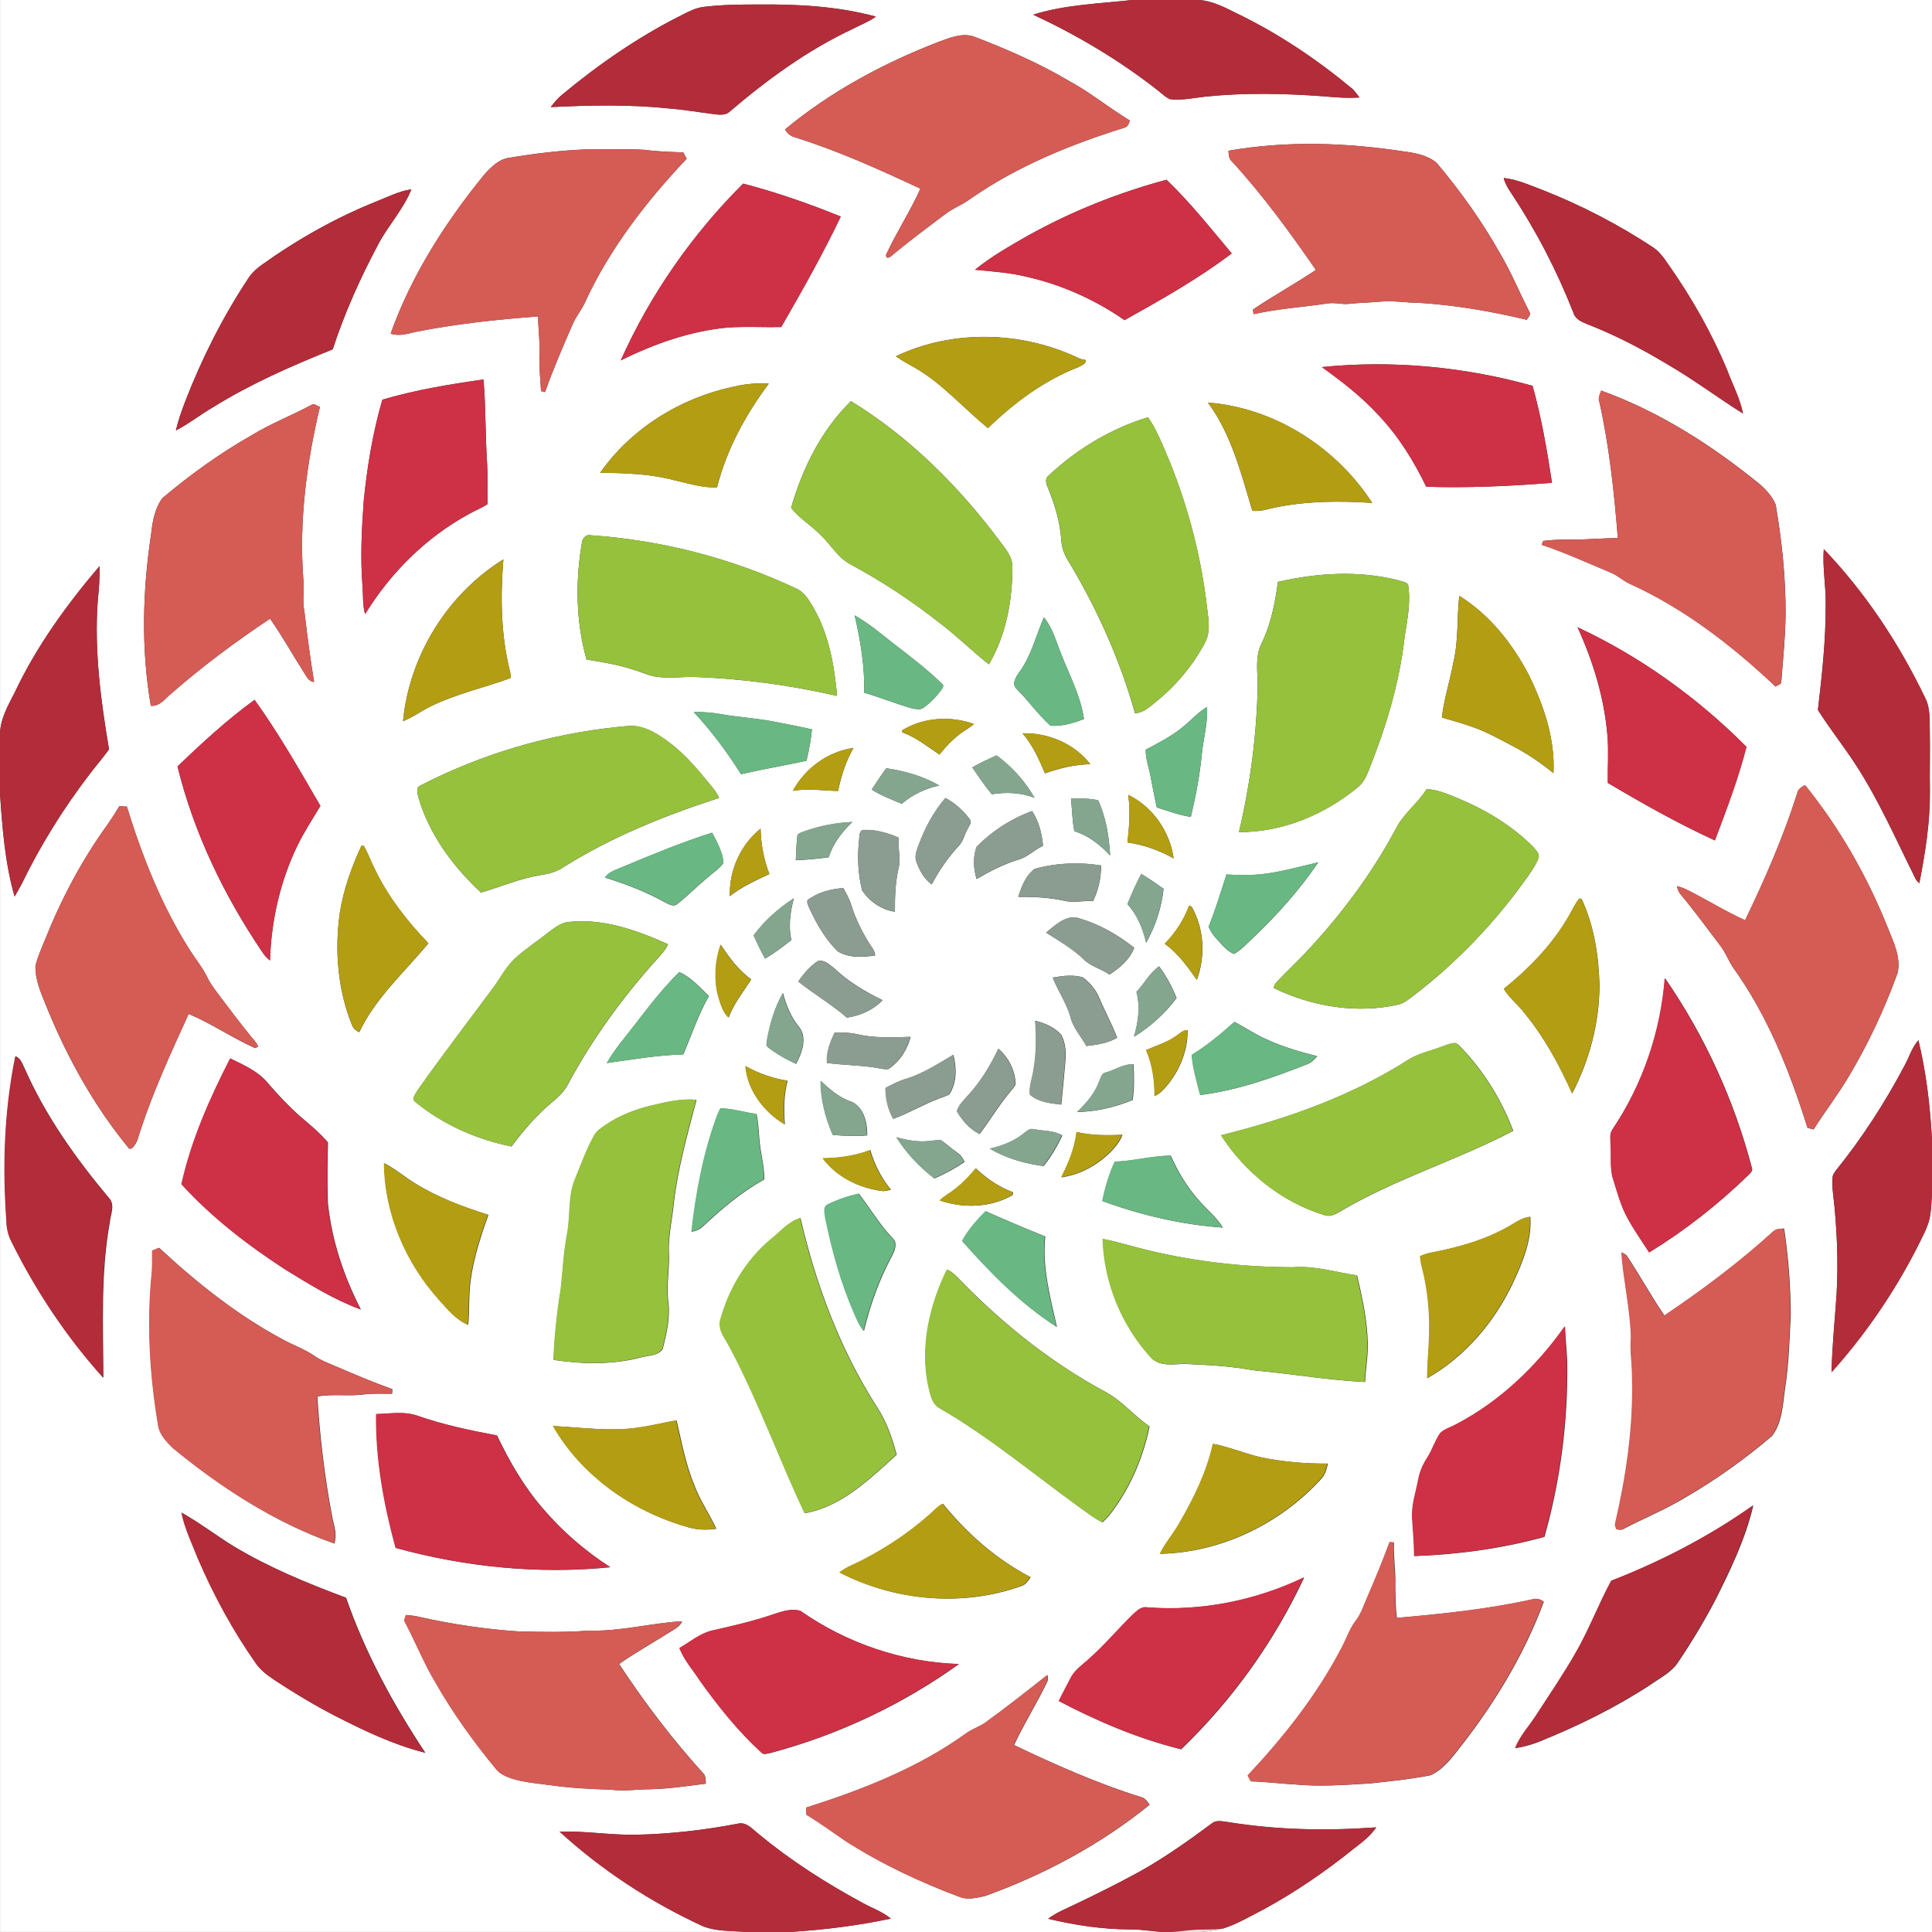 <?xml version="1.0" encoding="UTF-8" standalone="no"?>
<!-- Generator: Adobe Illustrator 15.0.2, SVG Export Plug-In . SVG Version: 6.00 Build 0)  -->
<svg
    xmlns:rdf="http://www.w3.org/1999/02/22-rdf-syntax-ns#"
    xmlns="http://www.w3.org/2000/svg"
    xmlns:x="http://ns.adobe.com/Extensibility/1.0/"
    xmlns:dc="http://purl.org/dc/elements/1.1/"
    xmlns:i="http://ns.adobe.com/AdobeIllustrator/10.0/"
    xmlns:cc="http://web.resource.org/cc/"
    xmlns:xlink="http://www.w3.org/1999/xlink"
    xmlns:graph="http://ns.adobe.com/Graphs/1.0/"
    xmlns:svg="http://www.w3.org/2000/svg"
    xmlns:inkscape="http://www.inkscape.org/namespaces/inkscape"
    xmlns:sodipodi="http://sodipodi.sourceforge.net/DTD/sodipodi-0.dtd"
    xmlns:ns1="http://sozi.baierouge.fr"
    id="Layer_1"
    enable-background="new 1 0 360 360.002"
    xml:space="preserve"
    viewBox="1 0 360 360.002"
    version="1.1"
    y="0px"
    x="0px"
  >
<rect x="1" y="0" width="360" height="360.002" fill="#333333" stroke="none"/>
<g
      id="_x23_ffffffff"
    >
	<path
        d="m1 0.001h210.97c-6.177 0.686-12.479 0.854-18.449 2.735 8.19 3.813 16.018 8.458 23.133 14.038 0.779 0.576 1.463 1.333 2.373 1.712 2.219 0.256 4.43-0.239 6.631-0.489 7.272-0.746 14.604-0.591 21.888-0.061 2.251 0.204 4.519 0.384 6.778 0.223-0.415-0.548-0.822-1.107-1.313-1.593-6.592-5.484-13.763-10.305-21.494-14.046-2.25-1.106-4.52-2.34-7.07-2.52h136.55v212.53c-0.33-6.289-1.048-12.575-2.531-18.703-1.199 1.344-1.693 3.098-2.542 4.646-3.642 6.909-7.898 13.501-12.8 19.583-0.289 0.395-0.626 0.802-0.646 1.314-0.158 1.888 0.189 3.766 0.365 5.639 0.569 6.121 0.729 12.287 0.211 18.419-0.319 4.088-0.676 8.179-0.776 12.276 6.311-7.035 11.686-14.902 15.981-23.315 0.922-1.908 2.05-3.771 2.397-5.896 0.229-1.479 0.267-2.975 0.341-4.462v137.97h-136.25c1.382-0.116 2.76-0.316 4.113-0.636 2.688-0.838 5.122-2.324 7.629-3.59 5.943-3.249 11.556-7.093 16.825-11.346 1.512-1.156 3.056-2.328 4.128-3.928-9.162 0.665-18.415 0.507-27.496-0.97-1.017-0.092-2.2-0.492-3.091 0.2-4.355 3.224-8.781 6.381-13.521 9.023-3.965 2.177-8.016 4.194-12.101 6.135-1.675 0.819-3.436 1.506-4.927 2.647 5 1.188 10.129 1.976 15.279 1.979 2.177-0.031 4.32 0.442 6.497 0.481h-69.951c6.339-0.394 12.656-1.171 18.868-2.496-1.546-1.283-3.462-1.939-5.203-2.894-6.852-3.702-13.461-7.906-19.459-12.893-1.122-0.872-2.257-2.306-3.854-1.901-6.269 1.206-12.632 1.931-19.013 2.063-4.746 0.077-9.46-0.734-14.207-0.588 7.864 7.2 16.896 13.089 26.564 17.568 2.594 1.097 5.463 0.886 8.212 1.139h-139.03v-212.21c0.411 6.476 0.925 13.011 2.714 19.275 0.446-0.77 0.894-1.54 1.308-2.323 3.533-7.292 7.848-14.2 12.779-20.623 1.157-1.504 2.401-2.942 3.508-4.486-1.539-9.116-2.767-18.383-2.102-27.643 0.232-2.166 0.376-4.339 0.344-6.516-6.124 7.207-11.749 14.941-15.795 23.526-1.272 2.48-2.756 5.02-2.756 7.91v-136.91m130.94 1.309c-1.343 0.204-2.569 0.81-3.765 1.429-8.044 4.015-15.494 9.146-22.409 14.881-0.826 0.668-1.515 1.483-2.138 2.341 7.281-0.358 14.59-0.517 21.85 0.239 2.93 0.225 5.826 0.728 8.74 1.097 0.96 0.123 2.078 0.19 2.823-0.559 7.007-5.98 14.537-11.454 22.904-15.374 1.431-0.738 2.949-1.333 4.277-2.262-7.111-1.934-14.534-2.33-21.871-2.26-3.48-0.003-6.96 0.032-10.41 0.468m43.82 6.545c-10.227 3.966-20.024 9.229-28.482 16.261 0.373 0.695 0.987 1.255 1.768 1.452 8.076 2.523 15.799 6.019 23.453 9.594-1.902 4.219-4.444 8.114-6.402 12.301 0.015 1.149 0.984 0.264 1.403-0.109 3.09-2.565 6.321-4.957 9.527-7.376 1.482-1.178 3.305-1.803 4.815-2.941 8.681-6.05 18.58-10.083 28.631-13.227 0.668-0.123 0.872-0.791 1.049-1.354-3.817-2.295-7.268-5.168-11.197-7.291-5.688-3.389-11.791-6.022-17.965-8.389-2.22-0.674-4.52 0.313-6.6 1.079m54.13 20.244c0.081 0.654 0.036 1.396 0.561 1.889 5.814 6.307 10.866 13.268 15.743 20.316-3.844 2.563-7.894 4.802-11.729 7.372 0.028 0.218 0.081 0.654 0.109 0.872 4.588-1.03 9.299-1.318 13.938-2.018 1.283-0.188 2.557 0.246 3.844 0.095 1.988-0.225 3.996-0.229 5.989-0.425 2.342-0.201 4.669 0.225 7.007 0.231 6.797 0.427 13.524 1.585 20.142 3.167 0.226-0.453 0.844-0.928 0.489-1.479-1.851-3.575-3.361-7.323-5.418-10.786-3.371-6.033-7.411-11.676-11.854-16.956-1.677-1.441-3.983-1.881-6.117-2.148-10.81-1.66-21.9-2.029-32.7-0.13m-133.92 1.297c-1.985 0.219-3.483 1.74-4.753 3.154-7.246 8.905-13.566 18.756-17.434 29.615 1.501 0.531 3.052 0.074 4.524-0.292 7.576-1.505 15.27-2.338 22.965-2.904-0.028 2.265 0.364 4.51 0.238 6.774-0.081 2.383 0.142 4.764 0.299 7.14 0.187 0.046 0.56 0.13 0.749 0.176 1.478-4.247 3.291-8.359 5.066-12.486 0.633-1.522 1.729-2.788 2.397-4.292 4.604-9.972 11.419-18.756 18.925-26.705-0.218-0.395-0.434-0.787-0.65-1.182-2.391-0.081-4.788-0.137-7.161-0.471-3.709-0.207-7.429-0.056-11.142-0.074-4.72 0.204-9.4 0.767-14.039 1.547m185.23 3.776c0.25 0.999 0.767 1.893 1.339 2.735 4.693 7.052 8.605 14.618 11.692 22.5 0.373 1.11 1.529 1.592 2.531 1.997 5.122 1.997 10.021 4.531 14.73 7.364 4.93 2.833 9.475 6.272 14.291 9.292-0.545-2.806-1.919-5.34-2.907-7.998-2.844-6.872-6.532-13.38-10.789-19.473-0.887-1.287-1.772-2.64-3.098-3.519-6.42-4.223-13.271-7.791-20.423-10.61-2.41-0.899-4.78-2.007-7.36-2.288m-88.62 10.719c-3.399 1.955-6.858 3.889-9.903 6.377 3.213 0.316 6.454 0.534 9.599 1.305 6.535 1.482 12.771 4.257 18.267 8.089 6.842-3.829 13.711-7.692 19.974-12.436-3.941-4.672-7.73-9.496-12.157-13.729-8.97 2.414-17.66 5.877-25.78 10.394m-75.92 23.277c6.279-3.118 13.015-5.495 20.032-6.142 3.291-0.204 6.584-0.021 9.875-0.074 3.892-6.757 7.733-13.554 11.095-20.591-5.924-2.423-11.992-4.521-18.187-6.143-9.51 9.48-17.32 20.68-22.81 32.95m-45.45-29.658c-7.551 3.021-14.688 7.038-21.306 11.756-1.022 0.718-1.975 1.562-2.653 2.623-4.76 7.193-8.663 14.941-11.771 22.981-0.66 1.751-1.301 3.516-1.707 5.344 2.414-1.241 4.545-2.953 6.896-4.31 7.031-4.385 14.648-7.709 22.321-10.801 2.208-6.792 5.157-13.327 8.511-19.628 1.863-3.509 4.665-6.479 6.152-10.191-2.273 0.321-4.329 1.393-6.443 2.226m96.71 28.888c1.216 0.854 2.531 1.554 3.825 2.288 5.013 2.976 8.863 7.439 13.338 11.097 4.891-4.743 10.487-8.905 16.882-11.38 0.465-0.295 1.536-0.619 1.301-1.318-0.487-0.056-0.948-0.187-1.385-0.394-10.55-4.993-23.37-5.336-33.96-0.293m79.38 2.007c3.77 2.707 7.471 5.562 10.604 9.007 3.685 3.885 6.531 8.49 8.853 13.296 7.815 0.231 15.638-0.103 23.425-0.738-0.914-6.079-1.962-12.149-3.616-18.074-12.72-3.55-26.12-4.823-39.26-3.491m-175.06 6.075c-1.79 6.101-2.81 12.403-3.463 18.722-0.391 5.365-0.665 10.758-0.229 16.13 0.142 1.702-0.024 3.441 0.479 5.098 4.731-7.699 11.365-14.302 19.325-18.633 1.146-0.658 2.397-1.118 3.491-1.867-0.066-2.479 0.057-4.96-0.081-7.438-0.361-5.256-0.229-10.529-0.682-15.778-6.339 0.904-12.688 1.952-18.84 3.765m65.519-2.432c-9.89 2.061-19.101 7.738-24.939 16.045 4.595 0.067 9.253 0.184 13.718 1.378 2.658 0.573 5.301 1.469 8.054 1.36 1.771-7.049 5.323-13.542 9.644-19.343-2.17-0.115-4.36 0.043-6.47 0.56m161.23 2.807c1.858 8.364 2.767 16.9 3.452 25.43-3.108-0.024-6.202 0.341-9.307 0.273-1.544-0.034-3.083 0.061-4.612 0.243-0.066 0.179-0.196 0.538-0.265 0.72 4.384 1.464 8.586 3.403 12.848 5.18 1.275 0.499 2.268 1.491 3.505 2.066 10.181 4.609 19.132 11.527 27.215 19.17 0.361-0.277 1.109-0.354 1.075-0.952 0.331-4.233 0.767-8.467 0.802-12.717 0.007-6.777-0.699-13.539-1.846-20.215-0.595-1.455-1.678-2.671-2.834-3.712-8.931-7.288-18.791-13.623-29.68-17.55-0.26 0.666-0.62 1.359-0.37 2.071m-150.58 19.791c1.525 1.944 3.69 3.207 5.407 4.954 1.954 1.812 3.27 4.328 5.706 5.583 5.882 3.171 11.475 6.866 16.717 11.012 3.14 2.373 5.934 5.168 9.024 7.601 3.176-5.403 4.354-11.773 4.377-17.979 0.084-1.935-1.224-3.478-2.313-4.926-7.632-10.233-16.84-19.451-27.771-26.143-5.53 5.42-9.05 12.546-11.16 19.908m-89.48-19.143c-3.623 1.934-7.48 3.417-10.986 5.572-5.934 3.347-11.475 7.369-16.691 11.742-1.393 1.901-1.842 4.338-2.081 6.645-1.61 10.6-1.892 21.463-0.06 32.052 1.67 0.13 2.625-1.317 3.771-2.257 5.813-5.08 12.02-9.703 18.443-13.98 2.25 3.188 4.142 6.615 6.24 9.906 0.521 0.76 0.893 1.814 1.972 1.889-0.728-4.356-1.297-8.74-1.812-13.131-0.432-1.997 0.028-4.025-0.203-6.037-0.813-10.779 0.595-21.594 3.09-32.069-0.533-0.209-1.12-0.789-1.683-0.329m167.15-0.502c4.384 5.924 6.188 13.187 8.269 20.127 1.467 0.281 2.876-0.31 4.301-0.577 5.935-1.224 12.026-1.248 18.049-0.851-6.71-10.374-18.22-17.725-30.62-18.699m-29.61 13.545c-0.734 0.485-0.602 1.435-0.28 2.13 1.293 3.161 2.348 6.469 2.568 9.9 0.074 1.359 0.527 2.682 1.252 3.832 5.372 8.9 9.675 18.467 12.491 28.486 1.508-0.06 2.637-1.125 3.754-2.007 3.786-3.048 7.007-6.827 9.278-11.134 1.044-1.892 0.692-4.138 0.433-6.177-1.048-9.349-3.383-18.548-6.888-27.277-1.244-2.915-2.352-5.92-4.142-8.557-6.88 2.091-13.21 5.888-18.46 10.799m-87.05 12.665c-1.229 7.172-1.106 14.653 0.879 21.681 2.968 0.46 5.938 0.968 8.8 1.906 1.516 0.446 2.957 1.199 4.55 1.336 2.112 0.265 4.239-0.007 6.359-0.011 9.077 0.289 18.116 1.508 26.968 3.537-0.502-5.593-1.489-11.311-4.299-16.249-0.84-1.438-1.708-3.048-3.308-3.748-12.021-5.664-25.119-9.035-38.373-9.935-0.89-0.189-1.5 0.685-1.58 1.475m231.42 1.11c-0.264 3.409 0.4 6.792 0.362 10.198 0.031 6.616-0.687 13.205-1.456 19.766 2.159 3.441 4.704 6.62 6.923 10.022 4.44 6.778 7.675 14.231 11.281 21.464 0.158 0.319 0.438 0.565 0.686 0.829 1.125-5.688 2.032-11.468 1.979-17.286-0.066-3.629 0.057-7.257-0.021-10.885-0.06-2.162 0.151-4.446-0.889-6.434-4.84-10.09-11.11-19.57-18.86-27.67m-264.74 32.05c1.843-0.696 3.414-1.913 5.18-2.763 4.644-2.278 9.728-3.407 14.571-5.158 0.654-0.099 0.211-0.854 0.2-1.248-1.729-6.845-1.825-13.971-1.251-20.971-10.413 6.46-17.529 17.95-18.7 30.14m163.02-25.94c-0.524 3.983-1.326 7.995-3.122 11.619-1.129 2.362-0.665 5.042-0.64 7.563-0.169 9.238-1.375 18.446-3.498 27.436 8.142 0.049 16.052-3.284 22.257-8.448 0.984-0.822 1.521-2.021 1.979-3.188 3.153-7.899 5.667-16.129 6.62-24.604 0.485-3.269 1.221-6.602 0.65-9.907-0.453-0.53-1.229-0.559-1.843-0.779-7.33-1.87-15.09-1.38-22.41 0.31m33.8 2.6c-0.468 4.141-0.116 8.367-1.115 12.444-0.629 3.422-1.726 6.769-2.13 10.218 1.931 0.58 3.888 1.079 5.779 1.786 2.753 0.952 5.276 2.422 7.854 3.762 2.55 1.35 4.933 3.002 7.168 4.827 0.313-6.405-1.82-12.646-4.604-18.32-3.05-5.84-7.3-11.21-12.95-14.72m-112.66 3.64c1.111 4.722 1.877 9.542 1.79 14.407 2.918 0.844 5.734 1.997 8.652 2.844 0.816 0.179 1.8 0.468 2.514-0.134 1.199-0.889 2.257-1.977 3.144-3.178 0.179-0.313 0.644-0.83 0.225-1.146-2.862-2.788-6.058-5.21-9.218-7.646-2.29-1.8-4.54-3.71-7.1-5.14m35.25 0.36c-1.479 3.417-2.342 7.153-4.566 10.202-0.625 0.864-1.52 2.232-0.492 3.146 2.197 2.197 3.99 4.771 6.313 6.849 2.146 0.103 4.24-0.464 6.217-1.255-0.619-4.3-2.716-8.167-4.27-12.168-0.94-2.31-1.57-4.82-3.2-6.78m99.43 1.84c2.918 6.388 4.995 13.208 5.582 20.222 0.247 2.925 0.021 5.86 0.066 8.789 6.493 3.856 13.089 7.565 19.955 10.723 2.169-5.74 4.362-11.488 5.889-17.44-9.11-9.15-19.76-16.82-31.49-22.29m-260.87 25.94c3.035 12.333 8.617 23.952 15.712 34.453 0.411 0.647 0.903 1.248 1.526 1.712 0.221-7.348 1.873-14.691 5.065-21.326 1.267-2.594 2.841-5.02 4.324-7.491-3.896-6.704-7.731-13.461-12.263-19.762-5.12 3.73-9.791 8.03-14.364 12.42m187.19-7.24c-2.057 1.673-4.439 2.868-6.771 4.112-0.05 1.646 0.559 3.192 0.856 4.788 0.4 1.987 0.761 3.983 1.195 5.966 2.099 0.654 4.166 1.448 6.35 1.772 0.91-3.821 1.648-7.686 2.039-11.595 0.273-2.975 1.16-5.893 0.987-8.901-1.75 1.03-3.06 2.61-4.66 3.85m-90.99-2.89c3.326 3.548 6.227 7.465 8.813 11.574 4.04-0.932 8.128-1.621 12.182-2.493 0.485-1.927 0.826-3.885 1.027-5.859-2.31-0.521-4.634-0.972-6.961-1.417-3.315-0.665-6.704-0.826-10.03-1.42-1.66-0.3-3.35-0.42-5.03-0.38m38.79 3.42c0.021 0.092 0.067 0.274 0.089 0.365 2.563 0.911 4.669 2.655 6.911 4.131 1.076-1.375 2.278-2.66 3.663-3.729 0.872-0.721 1.92-1.199 2.753-1.969-4.34-1.57-9.44-1.24-13.41 1.21m-53.05-0.64c-12.813 1.329-25.387 5.044-36.83 10.972-0.699 0.404-0.379 1.379-0.253 2.019 1.997 6.961 6.444 12.973 11.7 17.849 3.649-1.062 7.168-2.604 10.937-3.23 1.544-0.232 3.104-0.602 4.412-1.498 8.997-5.66 18.921-9.637 29-12.902-0.436-1.118-1.275-1.994-2.015-2.911-2.042-2.496-4.152-4.975-6.687-6.989-1.84-1.393-3.772-2.822-6.062-3.344-1.39-0.35-2.81-0.1-4.2 0.03m75.52 1.18c1.895 2.173 3.055 4.831 4.184 7.45 2.721-0.957 5.544-1.66 8.448-1.695-2.93-3.81-7.86-5.91-12.63-5.76m-42.8 10.72c2.798-0.527 5.614-0.024 8.417 0.011 0.601-2.781 1.438-5.53 2.876-8.005-4.76 0.66-9.03 3.8-11.3 8m33.44-4.37c1.174 1.693 2.313 3.417 3.639 4.999 2.661-0.454 5.41-0.31 7.948 0.64-1.751-3.086-4.212-5.771-7.056-7.885-1.54 0.7-3.08 1.38-4.53 2.25m-18.74 4.12c1.744 1.125 3.706 1.838 5.604 2.646 1.99-1.726 4.412-2.854 6.979-3.407-3.016-1.736-6.437-2.714-9.872-3.207-0.97 1.28-1.83 2.64-2.71 3.97m172.44 0.71c-2.58 8.132-6.012 15.961-9.699 23.643-3.859-1.74-7.442-4.036-11.25-5.885-0.468-0.197-0.96-0.338-1.435-0.482 0.102 1.14 0.998 1.898 1.659 2.746 2.211 2.726 4.265 5.572 6.404 8.357 0.953 1.227 1.478 2.714 2.335 4.004 6.473 8.996 10.616 19.409 13.907 29.925 0.284 0.077 0.854 0.235 1.136 0.316 2.138-3.383 4.605-6.551 6.631-10.002 3.617-6.064 6.605-12.494 9.015-19.129 0.699-2.971-0.798-5.844-1.846-8.539-3.813-9.514-8.944-18.521-15.389-26.497-0.64 0.34-1.34 0.74-1.47 1.53m-69.04-0.79c-1.628 2.64-4.268 4.511-5.688 7.295-4.554 8.546-10.413 16.354-17.059 23.382-1.716 1.79-3.537 3.479-5.217 5.302-0.32 0.281-0.439 0.682-0.538 1.083 7.196 3.48 15.549 4.872 23.396 3.048 1.052-0.31 1.885-1.064 2.757-1.697 8.139-6.227 15.258-13.754 21.182-22.109 0.725-1.086 1.509-2.163 1.983-3.394 0.337-0.808-0.42-1.479-0.876-2.046-4.016-4.085-9.031-7.065-14.302-9.234-1.8-0.73-3.64-1.54-5.63-1.62m-55.61 1.07c0.404 2.953 0.193 5.917-0.141 8.867 3.031 0.415 5.948 1.462 8.603 2.975-0.68-4.97-3.91-9.65-8.46-11.84m-34.06 0.57c-2.269 2.616-3.892 5.748-5.077 8.99-0.323 0.899-0.696 1.895-0.357 2.854 0.559 1.639 1.462 3.229 2.879 4.271 1.355-2.619 3.068-5.042 5.059-7.218 0.875-0.896 1.041-2.197 1.688-3.23 0.208-0.524 0.836-1.167 0.327-1.702-1.18-1.64-2.74-2.99-4.52-3.96m23.39 0.08c0.222 2.032 0.215 4.1 0.637 6.107 2.63 0.801 4.807 2.552 6.665 4.521-0.218-3.498-0.756-7.07-2.242-10.269-1.67-0.41-3.39-0.3-5.07-0.36m-177.32 1.45c-0.682 1.17-1.424 2.31-2.196 3.424-4.837 6.673-8.701 14.027-11.739 21.685-0.626 1.536-1.336 3.06-1.695 4.69-0.049 2.862 1.241 5.47 2.269 8.065 3.79 9.211 8.694 18.018 15.019 25.733 0.226 0.442 0.745 0.172 0.957-0.123 0.762-0.841 0.963-1.997 1.317-3.038 2.433-7.463 5.748-14.59 8.985-21.729 4.285 1.797 8.136 4.475 12.371 6.37 0.148-0.066 0.439-0.193 0.588-0.258-0.299-0.848-1.014-1.447-1.541-2.145-1.838-2.281-3.613-4.612-5.375-6.954-0.881-1.241-1.895-2.404-2.545-3.793-0.928-1.916-2.31-3.551-3.424-5.351-5.158-8.195-8.75-17.27-11.58-26.498-0.472-0.02-0.939-0.05-1.411-0.07m159.76 7.54c-0.734 1.913-0.594 4.089-0.024 6.032 2.465-1.431 5.006-2.767 7.745-3.604 1.747-0.461 2.999-1.863 4.633-2.581-0.176-2.282-0.766-4.556-2.027-6.486-3.87 1.4-7.43 3.72-10.33 6.64m-32.57-2.69c-0.358 0.141-0.875 0.31-0.851 0.794-0.18 1.462-0.226 2.942-0.285 4.416 2.053-0.088 4.103-0.267 6.138-0.559 0.813-2.57 2.468-4.726 4.398-6.561-3.21 0.14-6.39 0.78-9.4 1.91m-13.42 11.91c2.211-1.786 4.82-2.907 7.362-4.127-1.037-2.696-1.579-5.568-1.639-8.455-3.72 3-5.89 7.8-5.72 12.58m24.08-10.52c-0.355 3.14-0.222 6.367 0.565 9.43 1.36 2.066 3.629 3.656 6.11 3.986-0.024-2.707 0.066-5.428 0.671-8.075 0.479-1.892-0.166-3.814 0.007-5.73-2.024-0.868-4.212-1.511-6.434-1.427-0.95 0.02-0.84 1.15-0.92 1.82m-44.02 5.06c-1.175 0.527-2.574 0.851-3.326 1.99 3.905 1.209 7.741 2.686 11.315 4.689 0.641 0.327 1.52 0.802 2.166 0.236 1.948-1.54 3.691-3.326 5.608-4.912 0.998-0.907 2.208-1.617 2.992-2.742-0.162-2.032-1.188-3.855-2.12-5.625-5.66 1.78-11.15 4.07-16.63 6.36m-48.726-3.91c-1.853 3.998-3.357 8.206-4.032 12.576-0.974 7.014-0.372 14.329 2.328 20.914 0.229 0.591 0.742 0.984 1.314 1.22 3.03-6.408 8.431-11.179 12.875-16.564-3.962-4.124-7.538-8.688-10.01-13.873-0.702-1.403-1.255-2.879-2.004-4.257-0.115-0.01-0.351-0.01-0.471-0.02m167.2 5.34c-2.001 0.165-4.008 0.12-6.005 0-1.045 3.271-2.054 6.561-3.33 9.749 0.358 0.798 0.834 1.54 1.438 2.177 0.998 1.068 1.898 2.323 3.309 2.879 1.356-0.771 2.395-1.948 3.525-2.995 4.5-4.282 8.677-8.931 12.165-14.077-3.67 0.84-7.31 1.93-11.09 2.27m-41.77-1.04c-1.654 1.245-2.441 3.284-3.036 5.2 2.837-0.032 5.694 0.105 8.477 0.707 1.789 0.464 3.635-0.056 5.452 0.095 0.992-2.07 1.516-4.353 1.498-6.647-4.1-0.67-8.38-0.48-12.39 0.64m17.3 6.55c1.832 2.018 2.897 4.563 3.48 7.199 1.751-3.072 2.869-6.524 3.263-10.036-1.354-0.979-2.728-1.924-4.159-2.784-0.98 1.82-1.79 3.72-2.58 5.62m-59.62-0.72c-0.151 0.583 0.242 1.144 0.429 1.681 1.332 2.837 2.946 5.622 5.188 7.836 2.078 1.275 4.684 1.132 7.003 0.767-0.066-0.464-0.208-0.918-0.488-1.297-1.733-2.556-3.13-5.348-4.051-8.301-0.322-1.041-0.882-1.986-1.389-2.942-2.36 0.16-4.79 0.8-6.69 2.25m143.86-0.32c-0.844 0.967-1.333 2.176-1.99 3.266-3.052 5.301-7.372 9.759-12.114 13.574 1.017 1.729 2.68 2.945 3.87 4.549 3.691 4.493 6.49 9.654 8.856 14.945 3.244-6.213 5.076-13.201 5.094-20.22-0.141-5.466-1.01-11.014-3.318-16.006-0.1-0.03-0.3-0.08-0.4-0.11m-153.9 6.89c0.661 1.462 1.363 2.908 2.13 4.317 1.744-0.995 3.336-2.232 4.912-3.471-0.595-2.587-0.204-5.237 0.454-7.769-2.85 1.88-5.47 4.15-7.49 6.92m81.13-5.52c-0.967 2.657-2.542 5.048-4.516 7.069 2.458 1.8 4.24 4.272 5.978 6.729 1.625-4.427 1.364-9.548-0.991-13.661-0.12-0.04-0.35-0.1-0.47-0.14m-26.63 5c2.365 1.501 4.813 2.918 6.872 4.846 1.348 1.438 3.357 1.862 4.938 2.98 1.897-1.259 3.782-2.809 4.604-5.003-3.209-2.565-6.896-4.602-10.88-5.66-2.2-0.17-3.93 1.55-5.53 2.83m-92.6-0.14c-2.039 1.606-4.212 3.048-6.16 4.768-1.842 1.624-2.921 3.877-4.38 5.814-4.697 6.324-9.496 12.571-14.026 19.016-0.3 0.596-1.153 1.533-0.397 2.078 5.15 4.232 11.422 6.996 17.938 8.321 2.268-3.034 4.756-5.941 7.688-8.356 1.094-0.903 2.152-1.896 2.802-3.179 4.503-8.392 10.125-16.161 16.505-23.224 0.784-0.929 1.695-1.786 2.174-2.925-5.724-2.573-11.918-4.813-18.3-4.174-1.48 0.06-2.7 0.99-3.83 1.86m31.94 2.4c-1.034 2.996-1.263 6.29-0.51 9.376 0.453 1.477 0.825 3.094 1.989 4.196 0.956-2.614 2.735-4.78 4.22-7.102-2.37-1.71-4.11-4.07-5.7-6.48m18.13 3.05c-1.494 0.964-2.658 2.362-3.66 3.817 2.946 2.342 6.212 4.266 9.067 6.732 2.475-0.369 4.886-1.41 6.619-3.259-3.249-1.586-6.404-3.453-9.031-5.967-0.86-0.64-1.84-1.64-3-1.32m59.36 5.76c0.756 2.78 0.318 5.643-0.469 8.356 3.06-1.889 5.79-4.328 7.938-7.214-0.83-2.104-1.913-4.104-3.26-5.917-1.75 1.25-2.76 3.21-4.21 4.77m-93.35 5.94c-1.813 2.408-3.854 4.666-5.337 7.306 4.732-0.646 9.454-1.482 14.242-1.604 1.55-3.636 2.802-7.433 4.773-10.885-1.726-1.597-3.325-3.521-5.522-4.453-3 2.95-5.59 6.3-8.15 9.63m77.74-8.61c0.991 2.468 2.545 4.696 3.301 7.273 0.457 2.085 1.994 3.636 2.968 5.478 1.977-0.207 3.979-0.534 5.733-1.524-0.942-2.512-2.253-4.855-3.283-7.327-0.615-1.559-1.747-2.911-3.068-3.909-1.82-0.59-3.8-0.31-5.65 0.01m114.08 0.12c-0.78 10.016-4.131 19.816-9.752 28.148-0.641 0.845-0.342 1.967-0.366 2.943 0.176 2.119-0.183 4.296 0.481 6.362 0.768 2.439 1.417 4.957 2.665 7.211 1.202 2.229 2.668 4.296 4.043 6.423 6.688-4.096 12.889-8.977 18.514-14.438 0.315-0.354 0.86-0.763 0.611-1.308-3.3-12.59-8.78-24.61-16.18-35.33m-167.31 11.43c-0.014 0.461-0.326 1.095 0.172 1.417 1.586 1.267 3.375 2.257 5.215 3.104 1.121-2.063 2.176-4.992 0.449-7.007-1.451-1.798-2.306-3.974-2.896-6.182-1.52 2.67-2.4 5.66-2.94 8.67m49.96-3.51c0.232 3.056 0.232 6.139-0.322 9.166-0.188 1.536-0.868 3.026-0.654 4.602 1.558 1.386 3.818 1.613 5.814 1.851 0.288-2.642 0.514-5.288 0.753-7.928 0.157-1.695 0.069-3.514-0.729-5.042-1.23-1.43-3.06-2.22-4.86-2.65m29.17 6.35c0.184 2.557 0.949 5.011 1.578 7.479 6.838-0.851 13.392-3.161 19.77-5.682 0.837-0.261 1.459-0.89 1.997-1.555-3.196-0.818-6.386-1.719-9.38-3.113-2.104-0.911-4.002-2.201-6.013-3.277-2.51 2.24-5.09 4.41-7.96 6.15m-3.15-3.36c-1.635 1.114-3.554 1.656-5.34 2.461 1.143 2.707 1.605 5.646 1.563 8.578 1.095-0.489 1.866-1.441 2.619-2.338 2.18-2.816 3.606-6.37 3.509-9.96-0.96 0.01-1.59 0.8-2.35 1.26m-63.39-0.79c-0.815 1.774-1.593 3.656-1.431 5.656 2.922 0.391 5.875 0.404 8.792 0.834 0.869 0.115 1.741 0.414 2.626 0.303 2.113-1.344 3.517-3.614 4.159-6.002-3.34 0.088-6.729 0.271-10.009-0.495-1.36-0.32-2.76-0.32-4.14-0.29m113.28 2.56c-2.166 0.852-4.518 1.276-6.494 2.561-10.617 6.768-22.626 10.985-34.787 14.007 4.493 6.96 11.359 12.479 19.322 14.901 0.991 0.327 1.973-0.18 2.81-0.675 10.256-6.086 21.775-9.538 32.309-15.055-2.147-5.709-5.41-11-9.615-15.419-0.376-0.353-0.713-0.795-1.22-0.946-0.82 0.02-1.58 0.36-2.32 0.64m-88.48 9.19c-0.777 0.882-1.705 1.736-2.019 2.911 1.023 1.719 2.38 3.34 4.226 4.211 2.047-2.745 3.812-5.705 6.054-8.304 0.247-0.353 0.612-0.672 0.641-1.125-0.134-2.473-1.314-4.846-3.195-6.447-1.48 3.16-3.31 6.19-5.7 8.75m-11.29-3.21c-1.424 0.387-2.729 1.067-4.022 1.761-0.027 1.997 0.45 3.987 1.41 5.741 2.83-1.006 5.421-2.573 8.223-3.649 0.738-0.306 1.526-0.51 2.227-0.906 1.402-2.162 1.385-4.929 0.752-7.352-2.77 1.63-5.5 3.42-8.59 4.41m-166.15-4.14c-2.06 10.064-2.407 20.419-1.663 30.648-0.003 1.339 0.313 2.661 0.914 3.86 4.539 9.168 10.251 17.773 17.1 25.379-0.018-9.636-0.53-19.36 1.192-28.898 0.14-1.528 1.093-3.389-0.211-4.672-6.147-7.354-11.776-15.265-15.651-24.075-0.426-0.83-0.713-1.9-1.681-2.25m30.945 23.84c5.639 6.2 12.336 11.352 19.346 15.911 4.511 2.771 9.063 5.601 14.052 7.436-3.186-6.184-5.438-12.905-6.148-19.846-0.137-3.759-0.081-7.522 0.011-11.285-1.512-1.793-3.33-3.29-5.114-4.795-2.232-1.979-4.275-4.159-6.217-6.42-1.796-2.12-4.408-3.234-6.85-4.431-3.828 7.47-7.257 15.23-9.08 23.44m172.26-20.83c-0.872 0.134-0.978 1.098-1.287 1.758-0.837 2.205-2.403 4.015-4.096 5.611 3.548-0.077 7.049-0.887 10.325-2.236 0.313-2.2 0.281-4.433 0.166-6.647-1.85-0.09-3.39 1.04-5.11 1.52m-67.18-1.18c0.38 4.531 3.463 8.597 7.315 10.856-0.189-2.732-0.208-5.481 0.511-8.149-2.75-0.42-5.39-1.36-7.83-2.71m14.01 2.75c-0.019 3.46 0.882 6.901 2.253 10.065 2.127 0.166 4.261 0.31 6.391 0.085 0.1-2.477-0.77-5.729-3.451-6.466-2-0.79-3.65-2.22-5.19-3.68m-31.58 4.6c-2.985 0.714-5.896 1.85-8.441 3.582-0.802 0.56-1.69 1.094-2.166 1.985-1.459 2.581-2.442 5.391-3.571 8.121-1.329 3.187-0.833 6.715-1.445 10.045-0.682 3.42-0.809 6.915-1.206 10.374-0.713 4.389-1.174 8.827-1.375 13.271 5.4 0.813 10.994 0.936 16.309-0.468 1.344-0.395 3.129-0.265 4.016-1.543 0.737-2.972 1.479-6.063 1.009-9.139-0.337-2.925 0.299-5.843 0.141-8.771-0.144-3.202 0.665-6.331 0.946-9.502 0.78-6.466 2.552-12.752 4.201-19.037-2.86-0.25-5.67 0.44-8.42 1.09m12.34 1.76c-2.584 6.984-3.994 14.347-4.82 21.733 0.83-0.127 1.614-0.479 2.204-1.091 3.484-3.252 7.161-6.355 11.35-8.674-0.012-2.549-0.752-5.013-0.946-7.541-0.123-1.554-0.188-3.114-0.517-4.641-2.243-0.284-4.416-1.012-6.688-1.047-0.2 0.42-0.4 0.83-0.57 1.26m56.92 3.55c-1.786 1.41-3.959 2.208-6.156 2.707 3.027 1.805 6.497 2.774 9.975 3.231 1.428-1.728 2.531-3.686 3.502-5.692-1.582-0.967-3.491-0.798-5.242-1.159-0.85-0.26-1.45 0.47-2.07 0.91m10.01-0.38c-0.341 2.979-1.501 5.772-2.848 8.427 3.478-0.491 6.697-2.273 9.162-4.75 0.882-0.941 1.761-1.939 2.188-3.178-2.85 0.15-5.7 0.14-8.5-0.5m-33.6 0.97c1.863 2.956 4.275 5.547 7.061 7.656 1.979-0.822 3.853-1.873 5.625-3.072-0.335-0.66-0.703-1.332-1.354-1.729-1.051-0.703-1.969-1.582-3.006-2.293-0.759-0.122-1.526 0.113-2.285 0.145-2.04 0.21-4.07-0.16-6.04-0.71m-13.72 3.92c2.559 3.471 6.725 5.507 10.939 6.079 0.591 0.1 1.164-0.115 1.737-0.226-1.77-2.18-3.076-4.689-3.839-7.39-2.83 1.11-5.83 1.49-8.84 1.54m54.42 0.64c-1.076 2.33-1.782 4.815-2.311 7.318 7.203 2.642 14.759 4.401 22.415 4.946-1.232-2.042-3.146-3.516-4.665-5.322-2.108-2.396-3.747-5.168-5.033-8.082-3.51 0.04-6.91 1-10.41 1.13m-136.14 0.28c0.076 9.426 4.031 18.618 10.324 25.565 1.548 1.729 3.102 3.617 5.295 4.546 0.25-1.997 0.134-4.015 0.261-6.02 0.289-4.999 1.842-9.799 3.522-14.479-4.806-1.501-9.565-3.293-13.845-5.982-1.894-1.16-3.574-2.64-5.557-3.64m106.4 4.79c-0.925 0.768-2.015 1.309-2.876 2.152 4.388 1.515 9.485 1.36 13.55-1.002 0.019-0.134 0.054-0.401 0.07-0.538-2.602-0.942-4.904-2.553-6.916-4.434-1.13 1.4-2.39 2.71-3.82 3.82m-23.79 2.92c-0.882 0.485-0.471 1.675-0.41 2.479 1.24 6.092 2.896 12.132 5.399 17.834 0.506 1.114 0.938 2.296 1.769 3.221 1.159-4.849 2.865-9.568 5.23-13.961 0.531-0.998 1.086-2.422 0.105-3.325-2.408-2.511-4.166-5.529-6.275-8.275-2.01 0.45-3.98 1.12-5.82 2.04m29.45 1.24c-1.632 1.694-3.255 3.452-4.352 5.556 5.262 5.947 10.897 11.691 17.616 16.007-1.233-5.541-2.783-11.138-2.166-16.875-3.73-1.5-7.44-3.07-11.1-4.7m98.48 2.25c-4.673 2.896-10.037 4.435-15.398 5.46-0.731 0.134-1.431 0.38-2.113 0.657 0.07 0.64 0.155 1.283 0.316 1.909 1.248 4.669 1.606 9.548 1.326 14.365-0.139 2.15-0.265 4.303-0.312 6.461 7.081-4.012 12.534-10.504 15.993-17.811 1.775-3.836 3.491-7.935 3.192-12.252-1.1 0.13-2.09 0.62-3.01 1.21m-138.6 3.08c-4.611 3.902-7.798 9.323-9.348 15.131-0.341 1.893 1.076 3.403 1.86 4.979 5.301 9.97 9.084 20.644 13.918 30.835 6.915-1.233 12.083-6.398 17.113-10.896-0.844-3.114-1.901-6.232-3.702-8.937-6.865-10.724-11.365-22.816-14.23-35.178-2.27 0.71-3.8 2.64-5.61 4.07m186.9-1.55c-6.318 5.766-13.198 10.898-20.293 15.665-2.464-3.593-4.553-7.421-6.95-11.05-0.232-0.386-0.675-0.527-1.037-0.734 0.373 5.319 1.663 10.558 1.782 15.898-0.221 2.475 0.231 4.932 0.215 7.402 0.257 9.261-1.118 18.492-3.217 27.492 0.07 0.204 0.211 0.612 0.276 0.815 0.457 0.069 0.939 0.188 1.357-0.096 3.762-1.969 7.71-3.574 11.354-5.766 5.76-3.34 11.209-7.222 16.271-11.542 1.888-2.499 1.993-5.817 2.408-8.81 0.717-4.528 0.826-9.123 1.062-13.693-0.018-5.4-0.438-10.797-1.229-16.137-0.69 0.05-1.46 0.04-1.99 0.57m-124.93 1.38c0.239 8.181 3.54 16.229 9.089 22.236 1.677 1.617 4.177 1.04 6.269 1.04 2.946 0.162 5.898 0.25 8.827 0.626 1.86 0.162 3.678 0.623 5.545 0.729 6.37 0.646 12.701 1.701 19.104 2.019 0.096-2.401 0.563-4.778 0.499-7.187-0.076-4.297-1.016-8.512-1.981-12.678-3.979-0.591-7.91-1.839-11.976-1.516-8.984-0.015-17.981-1.02-26.726-3.111-2.9-0.67-5.74-1.6-8.65-2.16m-177.12 2.18c-0.008 1.302 0.035 2.605-0.061 3.91-0.978 9.614-0.425 19.344 1.202 28.855 0.32 1.628 1.558 2.896 2.697 4.029 9.019 7.399 18.998 13.875 30.048 17.768 0.499-1.515 0.07-3.072-0.311-4.553-1.459-7.537-2.375-15.182-2.847-22.842 2.917-0.521 5.89 0.012 8.813-0.396 1.702-0.204 3.42-0.084 5.129-0.116 0.007-0.214 0.023-0.646 0.035-0.859-3.478-1.234-6.873-2.677-10.26-4.132-1.444-0.637-2.963-1.149-4.261-2.063-1.793-1.251-3.878-1.965-5.782-3.009-8.509-4.528-16.099-10.582-23.141-17.122-0.417 0.18-0.839 0.35-1.261 0.53m144.64 25.39c0.358 1.421 0.611 3.164 2.032 3.94 9.341 5.391 17.605 12.361 26.329 18.65 1.317 0.921 2.577 1.944 4.039 2.637 0.514-0.499 1.025-1.002 1.463-1.57 3.66-4.774 6.093-10.436 7.298-16.316-2.854-1.905-5.041-4.683-8.071-6.339-9.995-5.351-18.967-12.48-26.884-20.566-0.858-0.833-1.628-1.813-2.76-2.284-3.28 6.7-5.05 14.45-3.45 21.85m98.35 6.96c-0.978 0.542-2.119 0.834-2.945 1.609-1.01 1.413-1.491 3.125-2.423 4.589-0.815 1.243-1.436 2.623-1.698 4.096-0.46 2.419-1.311 4.815-1.135 7.315 0.161 2.313 0.344 4.626 0.372 6.95 8.171-0.299 16.338-1.398 24.227-3.586 2.988-10.561 4.396-21.562 4.243-32.533-0.077-2.226-0.338-4.438-0.415-6.663-5.26 7.46-12.07 13.96-20.21 18.22m-201.26-1.89c-0.123 8.44 1.413 16.818 3.632 24.937 12.967 3.562 26.575 4.937 39.966 3.59-4.684-3.017-8.951-6.694-12.565-10.934-3.543-4.071-6.24-8.775-8.564-13.623-5.022-0.942-10.047-1.997-14.875-3.698-2.453-0.83-5.064-0.35-7.589-0.28m48.458 2.56c-5.161 0.699-10.347-0.085-15.507-0.331 5.315 9.282 14.699 15.849 24.887 18.774 1.766 0.575 3.657 0.643 5.485 0.36-1.266-2.742-3.013-5.245-4.082-8.082-1.624-3.881-2.366-8.037-3.322-12.11-2.5 0.43-4.96 1.07-7.47 1.39m107.46 2.99c-1.174 5.309-3.606 10.236-6.339 14.901-1.09 1.92-2.569 3.59-3.544 5.576 11.346-0.222 22.346-5.579 29.971-13.908 0.771-0.783 1.045-1.866 1.28-2.899-4.142 0.034-8.279-0.323-12.34-1.144-3.06-0.7-5.96-1.95-9.03-2.53m-51.31 11.8c-4.163 3.958-8.931 7.264-14.045 9.868-1.417 0.753-2.981 1.275-4.243 2.292 10.304 5.322 22.827 6.459 33.796 2.549 0.843-0.229 1.314-0.998 1.785-1.666-6.354-3.322-11.836-8.118-16.326-13.68-0.35 0.17-0.7 0.36-0.97 0.64m125.54 13.71c-2.377 4.391-4.127 9.095-6.624 13.423-2.274 3.982-4.861 7.772-7.354 11.619-1.311 2.042-3.037 3.856-3.927 6.146 1.435-0.219 2.844-0.595 4.201-1.117 7.318-2.93 14.441-6.425 21.045-10.756 1.761-1.255 3.825-2.25 5.041-4.115 2.496-3.671 4.778-7.488 6.858-11.412 2.884-5.717 5.714-11.56 7.176-17.824-8.16 5.77-17.11 10.4-26.42 14.03m-266.42-12.69c0.619 3.005 1.973 5.79 3.095 8.627 2.933 6.831 6.511 13.396 10.782 19.483 0.906 1.308 2.222 2.243 3.521 3.129 3.635 2.404 7.387 4.641 11.258 6.651 5.371 2.734 10.869 5.39 16.744 6.849-5.998-9.024-11.205-18.636-14.766-28.888-7.204-2.693-14.372-5.625-20.971-9.608-3.264-2.02-6.315-4.36-9.663-6.24m225.12 5.47c-1.302 3.551-2.761 7.042-4.258 10.516-0.612 1.367-1.06 2.837-1.982 4.043-1.186 1.521-1.766 3.385-2.669 5.069-4.557 8.813-10.778 16.656-17.543 23.874 0.187 0.358 0.376 0.725 0.568 1.094 2.715 0.063 5.407 0.433 8.118 0.565 4.677 0.465 9.376 0.099 14.053-0.176 3.769-0.4 7.552-0.788 11.271-1.52 2.395-1.068 4.004-3.271 5.575-5.276 6.439-8.224 11.918-17.269 15.557-27.081-0.604-0.442-1.355-0.671-2.085-0.436-8.32 1.858-16.817 2.71-25.295 3.466-0.267-2.035-0.273-4.085-0.295-6.131 0.095-2.651-0.376-5.277-0.25-7.928-0.19-0.01-0.57-0.05-0.77-0.07m-45.17 12.17c-1.163-0.204-2.015 0.73-2.784 1.438-2.657 2.619-5.069 5.483-7.854 7.974-1.266 1.201-2.841 2.173-3.639 3.782-0.721 1.425-1.498 2.823-2.194 4.262 7.232 3.808 14.818 7.021 22.765 8.988 9.51-9.146 17.336-20.065 22.919-32.022-9.06 4.33-19.22 6.35-29.23 5.58m-69.92 1.38c-3.659 1.233-7.432 2.096-11.196 2.957-2.265 0.542-4.058 2.112-6.04 3.245 0.864 2.285 2.556 4.117 3.856 6.155 3.399 4.749 7.073 9.342 11.388 13.297 0.403 0.506 1.083 0.195 1.603 0.118 12.614-3.336 24.609-8.995 35.216-16.594-10.521-0.334-20.879-3.863-29.5-9.89-1.76-0.58-3.64 0.17-5.33 0.69m-68.217 0.06c-0.108 0.345-0.218 0.693-0.323 1.045 2.039 3.747 3.572 7.751 5.776 11.418 3.294 5.794 7.2 11.227 11.447 16.358 0.713 0.851 1.782 1.279 2.805 1.648 2.44 0.76 5.006 0.929 7.527 1.279 3.604 0.496 7.242 0.683 10.874 0.791 2.531 0.334 5.065-0.066 7.604-0.081 3.417-0.092 6.804-0.607 10.188-1.037-0.105-0.594 0-1.278-0.376-1.778-5.805-6.401-11.067-13.296-15.804-20.523 3.137-2.193 6.486-4.051 9.715-6.101 0.766-0.506 1.684-0.941 2.018-1.862-5.804 0.341-11.514 1.93-17.353 1.743-4.313 0.349-8.652 0.257-12.977 0.162-6.159-0.404-12.284-1.309-18.306-2.645-0.923-0.24-1.868-0.36-2.814-0.43m107.94 20.08c-1.157 0.756-2.489 1.195-3.607 2.02-8.93 6.427-19.297 10.462-29.714 13.78 0.003 0.442 0.007 0.894 0.011 1.348 2.542 1.494 4.886 3.279 7.333 4.918 6.715 4.292 13.964 7.691 21.424 10.47 1.47 0.485 3.053 0.07 4.519-0.25 11.042-3.966 21.533-9.601 30.659-17.002-0.411-0.587-0.829-1.265-1.582-1.427-8.152-2.554-15.979-6.022-23.679-9.703 1.871-3.978 4.209-7.71 6.125-11.661 0.235-0.446 0.265-0.907 0.084-1.382-3.81 3.02-7.64 6.02-11.57 8.88z"
        fill="#FFFFFF"
    />
</g
  >
<g
      id="_x23_b32c39ff"
      fill="#B32C39"
    >
	<path
        d="m211.97 0.001h12.478c2.553 0.179 4.823 1.413 7.069 2.521 7.731 3.74 14.902 8.561 21.494 14.045 0.489 0.484 0.896 1.044 1.313 1.593-2.261 0.162-4.527-0.019-6.778-0.222-7.284-0.531-14.614-0.687-21.888 0.06-2.201 0.25-4.412 0.745-6.631 0.489-0.91-0.38-1.594-1.137-2.373-1.712-7.115-5.579-14.941-10.224-23.133-14.038 5.97-1.883 12.28-2.05 18.45-2.736z"
    />
	<path
        d="m131.94 1.309c3.452-0.436 6.937-0.471 10.413-0.467 7.337-0.069 14.76 0.327 21.871 2.26-1.329 0.929-2.848 1.522-4.277 2.262-8.367 3.92-15.897 9.394-22.904 15.374-0.745 0.749-1.863 0.682-2.823 0.559-2.914-0.369-5.811-0.872-8.74-1.097-7.26-0.756-14.568-0.599-21.85-0.239 0.623-0.857 1.313-1.673 2.138-2.341 6.915-5.734 14.365-10.867 22.409-14.881 1.19-0.622 2.41-1.226 3.76-1.43z"
    />
	<path
        d="m281.2 33.171c2.584 0.281 4.957 1.389 7.369 2.289 7.149 2.82 14.002 6.388 20.422 10.61 1.324 0.879 2.211 2.231 3.098 3.519 4.257 6.093 7.945 12.601 10.789 19.473 0.988 2.658 2.362 5.192 2.907 7.998-4.816-3.02-9.361-6.458-14.291-9.292-4.711-2.833-9.608-5.367-14.73-7.364-1.002-0.404-2.158-0.887-2.53-1.997-3.088-7.882-7-15.448-11.693-22.5-0.59-0.844-1.11-1.738-1.35-2.736z"
    />
	<path
        d="m71.21 37.509c2.113-0.833 4.169-1.906 6.444-2.226-1.487 3.712-4.289 6.683-6.152 10.191-3.354 6.301-6.304 12.835-8.511 19.628-7.671 3.091-15.29 6.416-22.321 10.801-2.352 1.356-4.482 3.068-6.896 4.31 0.408-1.828 1.047-3.593 1.707-5.344 3.107-8.04 7.011-15.789 11.771-22.981 0.679-1.062 1.631-1.906 2.653-2.623 6.616-4.718 13.754-8.736 21.305-11.756z"
    />
	<path
        d="m340.84 102.32c7.748 8.104 14.021 17.578 18.865 27.675 1.04 1.986 0.829 4.271 0.889 6.434 0.078 3.628-0.045 7.256 0.021 10.884 0.053 5.819-0.854 11.599-1.979 17.287-0.246-0.264-0.526-0.51-0.686-0.83-3.606-7.231-6.841-14.685-11.281-21.463-2.219-3.402-4.764-6.582-6.923-10.022 0.771-6.561 1.487-13.148 1.456-19.766 0.04-3.41-0.63-6.79-0.36-10.2z"
    />
	<path
        d="m3.756 129c4.046-8.585 9.671-16.319 15.795-23.526 0.032 2.176-0.111 4.35-0.344 6.516-0.665 9.26 0.563 18.526 2.102 27.643-1.106 1.543-2.352 2.981-3.508 4.486-4.933 6.423-9.246 13.332-12.779 20.623-0.414 0.783-0.86 1.554-1.308 2.323-1.79-6.265-2.303-12.8-2.714-19.275v-10.87c0-2.89 1.484-5.43 2.756-7.91z"
    />
	<path
        d="m355.93 198.48c0.849-1.551 1.343-3.305 2.542-4.647 1.483 6.128 2.201 12.414 2.531 18.703v9.503c-0.074 1.487-0.112 2.984-0.341 4.462-0.35 2.123-1.478 3.986-2.397 5.896-4.297 8.413-9.672 16.28-15.981 23.315 0.102-4.099 0.457-8.188 0.776-12.276 0.518-6.132 0.358-12.298-0.211-18.419-0.176-1.873-0.523-3.751-0.365-5.639 0.021-0.514 0.357-0.921 0.646-1.313 4.9-6.07 9.15-12.66 12.8-19.57z"
    />
	<path
        d="m3.837 196.81c0.968 0.352 1.255 1.412 1.681 2.242 3.875 8.812 9.504 16.722 15.651 24.075 1.306 1.283 0.353 3.144 0.211 4.672-1.723 9.538-1.21 19.264-1.192 28.898-6.849-7.604-12.562-16.211-17.1-25.379-0.602-1.199-0.917-2.521-0.914-3.86-0.744-10.22-0.397-20.57 1.663-30.64z"
    />
	<path
        d="m301.2 294.54c9.31-3.632 18.257-8.255 26.416-14.038-1.462 6.266-4.292 12.107-7.175 17.824-2.081 3.924-4.363 7.741-6.859 11.412-1.216 1.865-3.28 2.86-5.041 4.115-6.604 4.331-13.726 7.826-21.045 10.756-1.357 0.522-2.768 0.898-4.201 1.117 0.89-2.289 2.616-4.104 3.927-6.146 2.493-3.847 5.08-7.637 7.354-11.619 2.49-4.31 4.24-9.02 6.62-13.41z"
    />
	<path
        d="m34.777 281.85c3.348 1.88 6.398 4.229 9.664 6.243 6.6 3.983 13.769 6.915 20.972 9.608 3.561 10.252 8.768 19.862 14.766 28.888-5.875-1.459-11.374-4.113-16.745-6.849-3.871-2.012-7.621-4.247-11.256-6.651-1.302-0.886-2.615-1.821-3.522-3.129-4.271-6.089-7.851-12.652-10.782-19.483-1.124-2.84-2.478-5.63-3.097-8.63z"
    />
	<path
        d="m226.85 339.73c0.891-0.692 2.074-0.292 3.091-0.2 9.081 1.477 18.334 1.635 27.496 0.97-1.072 1.6-2.616 2.771-4.128 3.928-5.271 4.253-10.882 8.097-16.825 11.346-2.507 1.266-4.939 2.752-7.629 3.59-2.051 0.298-4.128 0.065-6.182 0.302-1.181 0.134-2.358 0.288-3.547 0.334h-1.048c-2.177-0.039-4.32-0.514-6.497-0.481-5.15-0.004-10.279-0.791-15.279-1.979 1.491-1.144 3.252-1.828 4.927-2.647 4.085-1.939 8.136-3.958 12.101-6.135 4.75-2.65 9.18-5.8 13.53-9.03z"
    />
	<path
        d="m119.47 341.88c6.381-0.134 12.744-0.857 19.013-2.063 1.596-0.403 2.731 1.029 3.854 1.901 5.998 4.985 12.607 9.189 19.459 12.893 1.74 0.953 3.656 1.609 5.203 2.894-6.212 1.325-12.529 2.104-18.868 2.496h-8.089c-2.749-0.253-5.618-0.042-8.212-1.139-9.668-4.479-18.7-10.368-26.564-17.568 4.75-0.14 9.47 0.67 14.21 0.59z"
    />
</g
  >
<g
      id="_x23_d55b55ff"
      fill="#D55B55"
    >
	<path
        d="m175.76 7.854c2.078-0.767 4.374-1.754 6.6-1.079 6.174 2.365 12.275 5 17.965 8.389 3.931 2.123 7.38 4.996 11.197 7.291-0.177 0.563-0.381 1.229-1.049 1.354-10.051 3.144-19.95 7.177-28.631 13.227-1.512 1.139-3.333 1.765-4.815 2.941-3.206 2.419-6.438 4.811-9.527 7.376-0.418 0.373-1.389 1.259-1.403 0.109 1.958-4.187 4.5-8.083 6.402-12.301-7.654-3.575-15.377-7.07-23.453-9.594-0.779-0.197-1.396-0.757-1.768-1.452 8.47-7.031 18.27-12.295 28.49-16.261z"
    />
	<path
        d="m229.89 28.098c10.802-1.897 21.896-1.528 32.703 0.13 2.134 0.268 4.44 0.707 6.117 2.148 4.443 5.28 8.483 10.923 11.854 16.956 2.057 3.463 3.567 7.21 5.418 10.786 0.354 0.552-0.265 1.026-0.489 1.479-6.616-1.582-13.345-2.741-20.142-3.167-2.338-0.007-4.664-0.433-7.007-0.231-1.993 0.196-4.001 0.2-5.989 0.425-1.287 0.151-2.561-0.281-3.844-0.095-4.641 0.698-9.352 0.987-13.938 2.018-0.028-0.218-0.081-0.654-0.109-0.872 3.836-2.57 7.886-4.81 11.729-7.372-4.877-7.049-9.929-14.01-15.743-20.316-0.53-0.493-0.48-1.235-0.56-1.889z"
    />
	<path
        d="m95.971 29.395c4.642-0.779 9.323-1.343 14.023-1.547 3.713 0.019 7.432-0.133 11.142 0.074 2.373 0.334 4.771 0.392 7.161 0.471 0.218 0.395 0.433 0.788 0.65 1.182-7.506 7.949-14.319 16.733-18.925 26.705-0.668 1.504-1.766 2.77-2.397 4.292-1.775 4.127-3.589 8.24-5.066 12.486-0.189-0.045-0.563-0.13-0.749-0.176-0.157-2.376-0.38-4.757-0.299-7.14 0.126-2.265-0.267-4.511-0.238-6.774-7.696 0.566-15.389 1.399-22.965 2.904-1.473 0.365-3.022 0.823-4.524 0.292 3.867-10.859 10.188-20.71 17.434-29.615 1.282-1.414 2.78-2.936 4.766-3.154z"
    />
	<path
        d="m298.99 74.854c-0.25-0.713 0.111-1.405 0.354-2.063 10.889 3.927 20.749 10.262 29.68 17.55 1.156 1.041 2.239 2.257 2.834 3.712 1.146 6.676 1.853 13.438 1.846 20.215-0.035 4.25-0.471 8.483-0.802 12.717 0.034 0.598-0.715 0.675-1.075 0.953-8.083-7.644-17.034-14.563-27.215-19.171-1.237-0.576-2.229-1.567-3.506-2.066-4.261-1.775-8.463-3.716-12.847-5.179 0.067-0.184 0.197-0.541 0.264-0.721 1.53-0.183 3.069-0.277 4.613-0.243 3.104 0.067 6.197-0.298 9.306-0.273-0.66-8.535-1.57-17.071-3.43-25.436z"
    />
	<path
        d="m58.93 75.502c0.563-0.46 1.15 0.12 1.684 0.331-2.495 10.477-3.901 21.291-3.09 32.069 0.232 2.011-0.228 4.04 0.205 6.036 0.513 4.392 1.082 8.775 1.811 13.132-1.079-0.074-1.452-1.128-1.973-1.889-2.099-3.291-3.989-6.719-6.239-9.906-6.423 4.277-12.632 8.9-18.443 13.98-1.146 0.939-2.103 2.387-3.772 2.257-1.831-10.589-1.549-21.453 0.061-32.052 0.239-2.306 0.689-4.743 2.081-6.645 5.218-4.374 10.759-8.396 16.692-11.742 3.502-2.151 7.36-3.635 10.983-5.569z"
    />
	<path
        d="m335.87 147.82c0.13-0.794 0.822-1.195 1.47-1.543 6.443 7.977 11.576 16.983 15.389 26.497 1.048 2.695 2.545 5.568 1.846 8.539-2.408 6.635-5.396 13.063-9.016 19.129-2.023 3.452-4.492 6.62-6.63 10.002-0.28-0.081-0.852-0.239-1.136-0.316-3.291-10.516-7.436-20.929-13.907-29.925-0.857-1.291-1.382-2.778-2.335-4.004-2.141-2.785-4.193-5.632-6.404-8.357-0.661-0.847-1.559-1.605-1.659-2.746 0.475 0.145 0.967 0.285 1.435 0.482 3.808 1.849 7.391 4.145 11.25 5.885 3.69-7.68 7.12-15.51 9.7-23.64z"
    />
	<path
        d="m23.232 150.2c0.472 0.021 0.938 0.049 1.41 0.081 2.83 9.229 6.424 18.302 11.582 26.498 1.113 1.8 2.496 3.435 3.424 5.351 0.649 1.389 1.662 2.552 2.545 3.793 1.762 2.342 3.537 4.673 5.375 6.954 0.527 0.696 1.24 1.297 1.539 2.145-0.147 0.063-0.438 0.19-0.586 0.258-4.236-1.896-8.086-4.573-12.371-6.37-3.238 7.14-6.553 14.267-8.986 21.729-0.355 1.041-0.555 2.197-1.318 3.038-0.211 0.295-0.73 0.565-0.955 0.123-6.326-7.717-11.229-16.522-15.02-25.733-1.027-2.596-2.316-5.203-2.268-8.065 0.358-1.631 1.068-3.154 1.694-4.69 3.038-7.656 6.901-15.012 11.739-21.685 0.773-1.11 1.515-2.25 2.196-3.42z"
    />
	<path
        d="m331.37 229.46c0.534-0.527 1.301-0.517 2-0.552 0.791 5.34 1.213 10.735 1.229 16.137-0.234 4.57-0.345 9.165-1.062 13.693-0.415 2.99-0.521 6.311-2.408 8.81-5.063 4.32-10.512 8.202-16.271 11.542-3.646 2.19-7.594 3.797-11.354 5.766-0.418 0.284-0.9 0.165-1.357 0.096-0.065-0.203-0.206-0.611-0.276-0.815 2.099-9 3.474-18.231 3.217-27.492 0.018-2.472-0.436-4.929-0.215-7.402-0.119-5.341-1.409-10.579-1.782-15.898 0.362 0.207 0.805 0.349 1.037 0.734 2.396 3.629 4.486 7.457 6.95 11.05 7.08-4.77 13.96-9.91 20.28-15.67z"
    />
	<path
        d="m29.322 233.02c0.422-0.18 0.844-0.354 1.266-0.53 7.042 6.54 14.632 12.594 23.141 17.122 1.904 1.044 3.989 1.758 5.782 3.009 1.298 0.914 2.816 1.428 4.261 2.063 3.387 1.455 6.782 2.896 10.26 4.132-0.012 0.214-0.028 0.646-0.035 0.859-1.709 0.032-3.428-0.088-5.129 0.116-2.925 0.408-5.896-0.123-8.813 0.396 0.472 7.66 1.388 15.305 2.847 22.842 0.381 1.479 0.81 3.038 0.311 4.553-11.05-3.893-21.029-10.367-30.048-17.768-1.14-1.133-2.376-2.401-2.697-4.029-1.627-9.514-2.18-19.241-1.202-28.855 0.091-1.29 0.048-2.6 0.056-3.9z"
    />
	<path
        d="m259.9 287.32c0.188 0.021 0.571 0.06 0.766 0.08-0.126 2.65 0.345 5.276 0.25 7.929 0.021 2.046 0.028 4.096 0.295 6.131 8.478-0.756 16.975-1.606 25.295-3.466 0.729-0.235 1.48-0.008 2.085 0.436-3.639 9.813-9.115 18.857-15.557 27.081-1.571 2.007-3.182 4.208-5.575 5.276-3.72 0.73-7.503 1.117-11.271 1.52-4.677 0.273-9.376 0.641-14.053 0.176-2.711-0.134-5.403-0.503-8.117-0.565-0.193-0.369-0.384-0.734-0.569-1.094 6.765-7.218 12.986-15.062 17.543-23.874 0.903-1.686 1.483-3.549 2.669-5.069 0.924-1.206 1.37-2.676 1.982-4.043 1.5-3.49 2.96-6.98 4.26-10.53z"
    />
	<path
        d="m76.593 300.93c0.946 0.07 1.893 0.193 2.816 0.419 6.021 1.336 12.146 2.239 18.306 2.645 4.324 0.095 8.663 0.187 12.977-0.162 5.839 0.187 11.549-1.402 17.353-1.743-0.334 0.921-1.251 1.356-2.018 1.862-3.229 2.05-6.578 3.906-9.714 6.101 4.735 7.229 9.998 14.122 15.803 20.523 0.376 0.5 0.271 1.186 0.376 1.778-3.385 0.43-6.771 0.945-10.188 1.037-2.539 0.015-5.072 0.415-7.604 0.081-3.631-0.108-7.271-0.295-10.874-0.791-2.521-0.352-5.087-0.521-7.527-1.28-1.022-0.368-2.092-0.798-2.805-1.647-4.247-5.133-8.153-10.564-11.447-16.358-2.204-3.667-3.737-7.671-5.775-11.418 0.099-0.36 0.208-0.71 0.317-1.05z"
    />
	<path
        d="m184.53 321.01c3.938-2.856 7.766-5.863 11.572-8.891 0.181 0.475 0.151 0.936-0.084 1.382-1.916 3.951-4.254 7.685-6.125 11.661 7.7 3.681 15.525 7.15 23.679 9.703 0.753 0.162 1.171 0.84 1.582 1.427-9.126 7.401-19.617 13.036-30.659 17.002-1.466 0.32-3.048 0.735-4.519 0.25-7.46-2.777-14.709-6.178-21.424-10.47-2.447-1.639-4.792-3.424-7.333-4.918-0.004-0.454-0.007-0.904-0.011-1.348 10.417-3.318 20.784-7.354 29.714-13.78 1.11-0.82 2.44-1.26 3.6-2.01z"
    />
</g
  >
<g
      id="_x23_ce3045ff"
      fill="#CE3045"
    >
	<path
        d="m192.58 43.89c8.117-4.518 16.809-7.979 25.776-10.392 4.427 4.231 8.216 9.056 12.156 13.729-6.262 4.742-13.131 8.606-19.973 12.436-5.494-3.832-11.731-6.606-18.267-8.089-3.145-0.771-6.386-0.988-9.599-1.305 3.05-2.491 6.5-4.424 9.9-6.379z"
    />
	<path
        d="m116.66 67.167c5.488-12.27 13.296-23.47 22.815-32.948 6.194 1.621 12.263 3.719 18.187 6.143-3.361 7.038-7.203 13.834-11.095 20.591-3.291 0.053-6.584-0.13-9.875 0.074-7.02 0.645-13.76 3.022-20.04 6.14z"
    />
	<path
        d="m247.3 68.404c13.146-1.333 26.546-0.061 39.263 3.49 1.655 5.925 2.703 11.995 3.617 18.074-7.787 0.638-15.608 0.971-23.425 0.738-2.32-4.806-5.168-9.411-8.853-13.296-3.14-3.444-6.84-6.299-10.61-9.006z"
    />
	<path
        d="m72.241 74.479c6.151-1.813 12.501-2.861 18.84-3.769 0.453 5.249 0.32 10.522 0.682 15.778 0.138 2.479 0.015 4.96 0.081 7.438-1.093 0.749-2.345 1.209-3.491 1.867-7.959 4.331-14.594 10.934-19.325 18.633-0.503-1.656-0.337-3.396-0.479-5.098-0.436-5.372-0.162-10.765 0.229-16.13 0.654-6.317 1.673-12.621 3.463-18.721z"
    />
	<path
        d="m294.94 116.87c11.721 5.467 22.373 13.142 31.492 22.293-1.525 5.952-3.72 11.7-5.889 17.44-6.866-3.156-13.462-6.865-19.955-10.723-0.046-2.929 0.181-5.864-0.066-8.789-0.57-7.01-2.65-13.83-5.57-20.22z"
    />
	<path
        d="m34.07 142.81c4.57-4.38 9.244-8.687 14.365-12.414 4.531 6.301 8.367 13.058 12.263 19.762-1.483 2.472-3.06 4.896-4.324 7.491-3.192 6.635-4.845 13.979-5.065 21.326-0.623-0.464-1.115-1.064-1.526-1.712-7.095-10.51-12.678-22.13-15.713-34.46z"
    />
	<path
        d="m311.2 182.29c7.399 10.723 12.878 22.746 16.197 35.343 0.248 0.545-0.297 0.952-0.612 1.308-5.625 5.464-11.826 10.344-18.513 14.438-1.375-2.127-2.842-4.194-4.044-6.423-1.247-2.254-1.897-4.771-2.665-7.211-0.664-2.066-0.307-4.243-0.481-6.362 0.025-0.978-0.273-2.1 0.366-2.943 5.6-8.35 8.95-18.15 9.73-28.16z"
    />
	<path
        d="m34.782 220.65c1.823-8.217 5.252-15.969 9.081-23.43 2.439 1.195 5.052 2.311 6.849 4.431 1.94 2.261 3.983 4.439 6.216 6.42 1.786 1.505 3.604 3.002 5.115 4.795-0.092 3.763-0.148 7.526-0.011 11.285 0.71 6.939 2.963 13.661 6.148 19.846-4.989-1.835-9.542-4.665-14.052-7.437-7.01-4.55-13.707-9.7-19.346-15.9z"
    />
	<path
        d="m272.31 265.37c8.139-4.254 14.94-10.761 20.226-18.222 0.077 2.226 0.338 4.438 0.415 6.662 0.151 10.973-1.255 21.974-4.243 32.533-7.889 2.188-16.056 3.287-24.227 3.586-0.028-2.323-0.211-4.638-0.372-6.949-0.176-2.5 0.675-4.897 1.135-7.316 0.264-1.473 0.883-2.852 1.698-4.096 0.932-1.463 1.413-3.176 2.423-4.588 0.82-0.77 1.96-1.06 2.93-1.6z"
    />
	<path
        d="m71.052 263.48c2.524-0.063 5.136-0.549 7.595 0.271 4.826 1.701 9.851 2.756 14.875 3.698 2.323 4.848 5.021 9.552 8.563 13.623 3.614 4.238 7.882 7.917 12.565 10.934-13.392 1.347-27-0.028-39.966-3.59-2.209-8.11-3.745-16.49-3.622-24.93z"
    />
	<path
        d="m214.73 299.49c10.01 0.77 20.173-1.244 29.212-5.579-5.583 11.957-13.409 22.876-22.919 32.022-7.945-1.969-15.531-5.182-22.765-8.988 0.696-1.438 1.475-2.837 2.194-4.262 0.798-1.609 2.373-2.581 3.639-3.782 2.784-2.489 5.196-5.354 7.854-7.974 0.78-0.71 1.62-1.65 2.79-1.44z"
    />
	<path
        d="m144.81 300.87c1.695-0.521 3.565-1.271 5.326-0.71 8.621 6.025 18.979 9.556 29.5 9.89-10.605 7.599-22.602 13.258-35.216 16.594-0.521 0.077-1.199 0.388-1.603-0.118-4.314-3.955-7.988-8.548-11.388-13.297-1.301-2.039-2.992-3.87-3.856-6.155 1.982-1.132 3.775-2.703 6.04-3.245 3.77-0.85 7.54-1.72 11.2-2.95z"
    />
</g
  >
<g
      id="_x23_b39d12ff"
      fill="#B39D12"
    >
	<path
        d="m167.92 66.397c10.592-5.043 23.414-4.7 33.961 0.291 0.436 0.207 0.896 0.338 1.385 0.395 0.235 0.7-0.836 1.023-1.301 1.318-6.396 2.475-11.991 6.638-16.882 11.38-4.477-3.657-8.325-8.121-13.338-11.097-1.29-0.733-2.61-1.433-3.82-2.287z"
    />
	<path
        d="m137.76 72.047c2.116-0.517 4.303-0.675 6.477-0.559-4.32 5.801-7.872 12.294-9.644 19.343-2.753 0.109-5.396-0.788-8.054-1.36-4.465-1.194-9.123-1.312-13.718-1.378 5.83-8.308 15.04-13.986 24.93-16.046z"
    />
	<path
        d="m226.08 75c12.399 0.974 23.906 8.325 30.617 18.699-6.021-0.397-12.114-0.373-18.049 0.851-1.425 0.268-2.834 0.858-4.301 0.577-2.08-6.94-3.89-14.203-8.27-20.127z"
    />
	<path
        d="m76.097 134.37c1.171-12.196 8.287-23.678 18.7-30.139-0.573 7-0.478 14.125 1.251 20.971 0.011 0.394 0.454 1.148-0.2 1.248-4.845 1.751-9.928 2.879-14.571 5.158-1.766 0.85-3.338 2.07-5.18 2.76z"
    />
	<path
        d="m272.92 111.03c5.649 3.508 9.899 8.877 12.951 14.716 2.784 5.675 4.918 11.915 4.604 18.32-2.235-1.825-4.618-3.478-7.168-4.827-2.577-1.339-5.102-2.81-7.854-3.762-1.893-0.707-3.851-1.206-5.779-1.786 0.404-3.449 1.501-6.796 2.13-10.218 1-4.07 0.65-8.3 1.12-12.44z"
    />
	<path
        d="m169.06 136.1c3.967-2.45 9.067-2.78 13.416-1.202-0.833 0.77-1.881 1.248-2.753 1.969-1.385 1.067-2.587 2.354-3.663 3.729-2.242-1.476-4.349-3.22-6.911-4.131-0.03-0.09-0.08-0.27-0.1-0.37z"
    />
	<path
        d="m191.53 136.64c4.768-0.146 9.695 1.955 12.632 5.755-2.904 0.035-5.729 0.738-8.448 1.695-1.13-2.63-2.29-5.29-4.18-7.46z"
    />
	<path
        d="m148.73 147.36c2.264-4.198 6.54-7.345 11.292-7.995-1.438 2.475-2.275 5.225-2.876 8.005-2.79-0.02-5.61-0.53-8.41 0z"
    />
	<path
        d="m211.22 148.1c4.546 2.194 7.773 6.873 8.462 11.842-2.653-1.513-5.57-2.561-8.603-2.975 0.34-2.94 0.55-5.91 0.14-8.86z"
    />
	<path
        d="m137 166.96c-0.176-4.778 2-9.577 5.724-12.583 0.061 2.887 0.602 5.759 1.639 8.455-2.54 1.21-5.15 2.33-7.36 4.12z"
    />
	<path
        d="m68.334 157.59c0.12 0.003 0.355 0.011 0.471 0.015 0.749 1.378 1.302 2.854 2.004 4.257 2.473 5.186 6.048 9.749 10.01 13.873-4.444 5.387-9.845 10.156-12.875 16.564-0.573-0.234-1.086-0.629-1.314-1.22-2.699-6.585-3.301-13.9-2.328-20.914 0.677-4.36 2.18-8.57 4.032-12.57z"
    />
	<path
        d="m295.3 167.4c0.098 0.027 0.299 0.08 0.396 0.108 2.31 4.992 3.179 10.54 3.318 16.006-0.018 7.019-1.85 14.007-5.094 20.22-2.366-5.291-5.165-10.452-8.856-14.945-1.19-1.604-2.854-2.819-3.87-4.549 4.742-3.814 9.063-8.272 12.114-13.574 0.65-1.11 1.14-2.32 1.99-3.28z"
    />
	<path
        d="m222.53 168.77c0.119 0.034 0.354 0.102 0.471 0.137 2.355 4.113 2.616 9.234 0.991 13.661-1.736-2.457-3.52-4.929-5.978-6.729 1.98-2.02 3.55-4.41 4.52-7.07z"
    />
	<path
        d="m135.24 176.03c1.585 2.408 3.326 4.767 5.699 6.472-1.483 2.32-3.264 4.486-4.22 7.103-1.164-1.104-1.536-2.722-1.989-4.197-0.75-3.08-0.52-6.37 0.51-9.37z"
    />
	<path
        d="m219.87 193.2c0.76-0.464 1.389-1.248 2.353-1.259 0.099 3.59-1.328 7.144-3.509 9.96-0.753 0.896-1.524 1.849-2.619 2.338 0.042-2.933-0.422-5.871-1.563-8.578 1.79-0.8 3.71-1.34 5.34-2.46z"
    />
	<path
        d="m139.86 198.64c2.438 1.344 5.073 2.285 7.826 2.707-0.718 2.668-0.7 5.417-0.511 8.149-3.85-2.26-6.94-6.32-7.32-10.86z"
    />
	<path
        d="m201.56 210.92c2.8 0.636 5.652 0.646 8.505 0.499-0.43 1.237-1.309 2.235-2.189 3.178-2.465 2.477-5.686 4.259-9.162 4.75 1.35-2.65 2.51-5.45 2.85-8.43z"
    />
	<path
        d="m154.24 215.81c3.013-0.053 6.015-0.436 8.838-1.535 0.763 2.699 2.071 5.21 3.839 7.39-0.573 0.109-1.146 0.324-1.737 0.226-4.22-0.58-8.38-2.62-10.94-6.09z"
    />
	<path
        d="m72.525 216.73c1.982 1.006 3.662 2.481 5.558 3.631 4.279 2.69 9.039 4.482 13.845 5.983-1.681 4.68-3.233 9.479-3.522 14.479-0.126 2.005-0.011 4.021-0.261 6.02-2.193-0.929-3.747-2.815-5.295-4.546-6.292-6.95-10.247-16.14-10.325-25.56z"
    />
	<path
        d="m178.93 221.52c1.432-1.109 2.693-2.415 3.828-3.82 2.012 1.881 4.314 3.49 6.916 4.434-0.018 0.137-0.053 0.404-0.07 0.538-4.063 2.362-9.162 2.517-13.55 1.002 0.85-0.85 1.94-1.39 2.87-2.15z"
    />
	<path
        d="m283.07 227.93c0.918-0.587 1.908-1.079 3.006-1.209 0.299 4.317-1.417 8.416-3.192 12.252-3.459 7.307-8.912 13.799-15.993 17.811 0.047-2.158 0.173-4.311 0.312-6.461 0.279-4.817-0.078-9.696-1.326-14.365-0.161-0.626-0.246-1.271-0.316-1.909 0.684-0.277 1.383-0.523 2.113-0.657 5.36-1.03 10.73-2.57 15.4-5.46z"
    />
	<path
        d="m119.51 266.04c2.511-0.32 4.969-0.956 7.46-1.389 0.957 4.073 1.698 8.229 3.322 12.11 1.069 2.837 2.816 5.34 4.082 8.082-1.828 0.281-3.72 0.215-5.485-0.36-10.188-2.927-19.57-9.492-24.887-18.774 5.17 0.24 10.36 1.03 15.52 0.33z"
    />
	<path
        d="m226.97 269.03c3.076 0.583 5.978 1.835 9.028 2.526 4.061 0.819 8.198 1.178 12.34 1.144-0.235 1.034-0.51 2.116-1.28 2.899-7.625 8.329-18.625 13.688-29.971 13.908 0.975-1.986 2.454-3.656 3.544-5.576 2.73-4.67 5.16-9.59 6.34-14.9z"
    />
	<path
        d="m175.66 280.83c0.273-0.281 0.619-0.468 0.967-0.637 4.49 5.562 9.974 10.356 16.326 13.68-0.471 0.668-0.942 1.438-1.785 1.666-10.969 3.91-23.492 2.773-33.796-2.549 1.262-1.017 2.827-1.539 4.243-2.292 5.11-2.61 9.87-5.91 14.04-9.87z"
    />
</g
  >
<g
      id="_x23_96c13cff"
      fill="#96C13C"
    >
	<path
        d="m148.41 94.645c2.109-7.361 5.632-14.487 11.147-19.897 10.931 6.689 20.139 15.908 27.771 26.143 1.09 1.448 2.396 2.992 2.313 4.926-0.023 6.204-1.201 12.574-4.377 17.979-3.091-2.433-5.885-5.228-9.024-7.601-5.242-4.146-10.835-7.841-16.718-11.012-2.436-1.255-3.75-3.771-5.705-5.583-1.72-1.755-3.88-3.018-5.41-4.962z"
    />
	<path
        d="m196.47 88.545c5.245-4.911 11.58-8.708 18.468-10.803 1.79 2.637 2.896 5.643 4.142 8.557 3.505 8.729 5.84 17.93 6.888 27.277 0.261 2.039 0.611 4.286-0.433 6.177-2.271 4.307-5.492 8.086-9.278 11.134-1.117 0.882-2.246 1.948-3.754 2.007-2.815-10.02-7.119-19.585-12.491-28.486-0.725-1.15-1.178-2.473-1.252-3.832-0.222-3.433-1.275-6.74-2.568-9.9-0.33-0.701-0.46-1.649 0.27-2.135z"
    />
	<path
        d="m109.42 101.21c0.07-0.788 0.689-1.667 1.575-1.484 13.254 0.9 26.353 4.271 38.373 9.936 1.6 0.7 2.468 2.31 3.308 3.748 2.81 4.938 3.798 10.656 4.3 16.249-8.853-2.028-17.892-3.248-26.969-3.537-2.12 0.003-4.247 0.273-6.359 0.011-1.594-0.137-3.034-0.89-4.549-1.336-2.862-0.938-5.834-1.445-8.801-1.906-1.98-7.01-2.1-14.5-0.88-21.67z"
    />
	<path
        d="m239.12 108.43c7.315-1.69 15.075-2.176 22.404-0.309 0.614 0.221 1.39 0.25 1.843 0.78 0.569 3.305-0.165 6.638-0.65 9.906-0.953 8.474-3.467 16.703-6.62 24.604-0.456 1.167-0.994 2.366-1.979 3.188-6.205 5.164-14.115 8.497-22.257 8.448 2.123-8.989 3.329-18.197 3.498-27.436-0.025-2.521-0.489-5.2 0.64-7.563 1.81-3.63 2.61-7.64 3.13-11.62z"
    />
	<path
        d="m116.01 135.46c1.393-0.138 2.816-0.383 4.205-0.036 2.289 0.521 4.222 1.951 6.062 3.344 2.534 2.015 4.644 4.493 6.687 6.989 0.738 0.917 1.579 1.793 2.015 2.911-10.08 3.266-20.004 7.242-29 12.902-1.308 0.896-2.868 1.266-4.411 1.498-3.77 0.626-7.288 2.169-10.938 3.23-5.256-4.876-9.703-10.888-11.7-17.849-0.126-0.64-0.445-1.614 0.253-2.019 11.435-5.91 24.005-9.63 36.825-10.96z"
    />
	<path
        d="m266.83 147.03c1.986 0.081 3.825 0.896 5.64 1.628 5.271 2.169 10.286 5.149 14.302 9.234 0.457 0.566 1.213 1.238 0.876 2.046-0.476 1.23-1.26 2.308-1.983 3.394-5.924 8.355-13.043 15.883-21.182 22.108-0.872 0.634-1.705 1.39-2.756 1.698-7.849 1.824-16.2 0.434-23.396-3.048 0.099-0.4 0.218-0.802 0.538-1.083 1.68-1.821 3.501-3.512 5.217-5.302 6.646-7.027 12.505-14.836 17.059-23.382 1.42-2.79 4.06-4.66 5.68-7.3z"
    />
	<path
        d="m103.3 173.63c1.128-0.875 2.355-1.804 3.842-1.86 6.382-0.64 12.576 1.601 18.3 4.174-0.479 1.139-1.39 1.997-2.174 2.925-6.38 7.063-12.002 14.832-16.505 23.224-0.649 1.283-1.708 2.274-2.802 3.18-2.932 2.414-5.421 5.321-7.688 8.355-6.516-1.325-12.787-4.089-17.938-8.321-0.756-0.545 0.098-1.482 0.397-2.077 4.531-6.444 9.331-12.691 14.026-19.017 1.459-1.938 2.539-4.19 4.38-5.814 1.949-1.71 4.123-3.15 6.163-4.76z"
    />
	<path
        d="m269.76 194.97c0.748-0.273 1.504-0.615 2.323-0.626 0.507 0.151 0.844 0.595 1.22 0.946 4.205 4.419 7.468 9.71 9.615 15.419-10.532 5.517-22.053 8.969-32.31 15.055-0.836 0.495-1.816 1.002-2.809 0.675-7.963-2.422-14.829-7.941-19.322-14.901 12.161-3.021 24.17-7.239 34.787-14.007 1.97-1.29 4.32-1.71 6.49-2.56z"
    />
	<path
        d="m122.29 205.99c2.752-0.654 5.564-1.347 8.417-1.079-1.649 6.285-3.421 12.571-4.201 19.037-0.281 3.171-1.09 6.3-0.946 9.502 0.158 2.929-0.478 5.847-0.141 8.771 0.471 3.076-0.271 6.167-1.009 9.139-0.887 1.278-2.672 1.148-4.016 1.543-5.314 1.402-10.908 1.28-16.309 0.468 0.2-4.444 0.661-8.884 1.375-13.271 0.396-3.459 0.524-6.953 1.206-10.373 0.612-3.33 0.116-6.859 1.445-10.046 1.128-2.73 2.112-5.54 3.571-8.12 0.476-0.894 1.364-1.428 2.166-1.986 2.53-1.73 5.44-2.86 8.43-3.58z"
    />
	<path
        d="m144.47 231.01c1.814-1.421 3.336-3.356 5.611-4.063 2.865 12.36 7.365 24.455 14.23 35.178 1.801 2.703 2.858 5.82 3.702 8.937-5.03 4.496-10.198 9.661-17.114 10.896-4.834-10.191-8.616-20.865-13.918-30.835-0.783-1.575-2.2-3.087-1.859-4.979 1.55-5.83 4.74-11.25 9.35-15.15z"
    />
	<path
        d="m206.44 230.84c2.918 0.566 5.752 1.49 8.648 2.158 8.743 2.093 17.74 3.098 26.726 3.111 4.064-0.323 7.995 0.925 11.976 1.516 0.967 4.166 1.905 8.381 1.981 12.678 0.063 2.407-0.403 4.784-0.499 7.187-6.401-0.316-12.732-1.371-19.104-2.019-1.867-0.104-3.686-0.565-5.545-0.729-2.93-0.376-5.881-0.464-8.827-0.626-2.092 0-4.592 0.577-6.269-1.04-5.56-6.02-8.86-14.06-9.1-22.24z"
    />
	<path
        d="m173.96 258.41c-1.604-7.403 0.165-15.148 3.445-21.85 1.132 0.472 1.901 1.451 2.76 2.284 7.917 8.086 16.889 15.216 26.884 20.566 3.03 1.656 5.219 4.434 8.071 6.339-1.205 5.882-3.638 11.542-7.298 16.316-0.438 0.568-0.949 1.071-1.463 1.57-1.462-0.691-2.722-1.716-4.039-2.637-8.724-6.289-16.987-13.261-26.329-18.65-1.41-0.77-1.66-2.52-2.02-3.94z"
    />
</g
  >
<g
      id="_x23_69b782ff"
      fill="#69B782"
    >
	<path
        d="m160.26 114.67c2.561 1.435 4.807 3.336 7.105 5.147 3.161 2.437 6.355 4.858 9.218 7.646 0.418 0.316-0.046 0.833-0.225 1.146-0.887 1.201-1.944 2.289-3.144 3.178-0.713 0.602-1.698 0.313-2.514 0.134-2.918-0.847-5.734-2-8.652-2.844 0.08-4.88-0.69-9.7-1.8-14.42z"
    />
	<path
        d="m195.51 115.03c1.628 1.958 2.254 4.465 3.202 6.773 1.555 4.001 3.649 7.868 4.27 12.168-1.977 0.791-4.071 1.357-6.217 1.255-2.323-2.077-4.116-4.65-6.313-6.849-1.026-0.914-0.133-2.282 0.492-3.146 2.23-3.03 3.09-6.77 4.57-10.19z"
    />
	<path
        d="m221.26 135.57c1.601-1.234 2.911-2.816 4.658-3.856 0.173 3.009-0.714 5.927-0.987 8.901-0.391 3.91-1.129 7.772-2.039 11.595-2.184-0.324-4.251-1.118-6.35-1.772-0.436-1.982-0.795-3.979-1.195-5.966-0.299-1.596-0.906-3.143-0.856-4.788 2.34-1.23 4.72-2.43 6.78-4.1z"
    />
	<path
        d="m130.27 132.68c1.685-0.049 3.372 0.078 5.031 0.384 3.326 0.594 6.715 0.756 10.03 1.42 2.327 0.445 4.651 0.896 6.961 1.417-0.201 1.976-0.542 3.934-1.027 5.859-4.053 0.872-8.142 1.562-12.182 2.493-2.58-4.1-5.48-8.02-8.81-11.57z"
    />
	<path
        d="m117.06 161.5c5.478-2.289 10.969-4.57 16.636-6.363 0.932 1.77 1.958 3.593 2.12 5.625-0.784 1.125-1.994 1.835-2.992 2.742-1.917 1.586-3.66 3.372-5.608 4.912-0.646 0.565-1.524 0.091-2.166-0.236-3.574-2.004-7.411-3.479-11.315-4.689 0.75-1.13 2.15-1.46 3.32-1.98z"
    />
	<path
        d="m235.53 162.93c3.774-0.341 7.421-1.427 11.103-2.268-3.487 5.146-7.665 9.794-12.165 14.077-1.132 1.047-2.169 2.225-3.525 2.995-1.409-0.556-2.311-1.812-3.309-2.879-0.604-0.637-1.079-1.379-1.438-2.177 1.276-3.188 2.285-6.479 3.33-9.749 2 0.12 4.01 0.17 6.01 0z"
    />
	<path
        d="m119.38 190.78c2.566-3.332 5.15-6.681 8.156-9.636 2.197 0.932 3.797 2.856 5.522 4.453-1.973 3.452-3.224 7.249-4.773 10.885-4.788 0.119-9.51 0.957-14.242 1.604 1.47-2.63 3.51-4.89 5.33-7.3z"
    />
	<path
        d="m223.02 196.56c2.872-1.739 5.452-3.916 7.952-6.148 2.011 1.076 3.909 2.366 6.013 3.277 2.994 1.396 6.184 2.295 9.38 3.113-0.538 0.665-1.16 1.294-1.997 1.555-6.378 2.521-12.932 4.831-19.77 5.682-0.63-2.47-1.39-4.92-1.57-7.48z"
    />
	<path
        d="m134.63 207.75c0.169-0.433 0.376-0.848 0.583-1.259 2.271 0.035 4.444 0.763 6.688 1.047 0.329 1.526 0.394 3.087 0.517 4.641 0.193 2.528 0.935 4.992 0.946 7.541-4.188 2.317-7.865 5.422-11.35 8.675-0.59 0.61-1.375 0.963-2.204 1.09 0.82-7.39 2.22-14.75 4.81-21.74z"
    />
	<path
        d="m208.66 216.45c3.494-0.131 6.904-1.087 10.406-1.14 1.286 2.914 2.925 5.686 5.033 8.082 1.52 1.808 3.433 3.28 4.665 5.322-7.656-0.545-15.212-2.306-22.415-4.945 0.54-2.49 1.24-4.98 2.32-7.31z"
    />
	<path
        d="m155.14 224.44c1.839-0.917 3.809-1.589 5.818-2.027 2.109 2.746 3.867 5.766 6.275 8.275 0.98 0.903 0.425 2.327-0.105 3.325-2.366 4.393-4.071 9.112-5.23 13.961-0.83-0.925-1.263-2.105-1.769-3.221-2.503-5.702-4.159-11.742-5.399-17.834-0.07-0.8-0.48-1.99 0.4-2.47z"
    />
	<path
        d="m184.59 225.68c3.667 1.636 7.369 3.195 11.099 4.688-0.617 5.737 0.933 11.334 2.166 16.875-6.719-4.314-12.354-10.06-17.616-16.007 1.09-2.1 2.71-3.86 4.35-5.55z"
    />
</g
  >
<g
      id="_x23_84a68fff"
      fill="#84A68F"
    >
	<path
        d="m182.17 142.99c1.448-0.869 2.991-1.554 4.531-2.247 2.844 2.113 5.305 4.799 7.056 7.885-2.538-0.949-5.287-1.093-7.947-0.64-1.33-1.57-2.47-3.29-3.64-4.99z"
    />
	<path
        d="m163.43 147.11c0.884-1.336 1.737-2.696 2.711-3.967 3.436 0.493 6.855 1.471 9.872 3.207-2.565 0.553-4.988 1.682-6.979 3.407-1.9-0.81-3.86-1.52-5.6-2.65z"
    />
	<path
        d="m200.55 148.75c1.685 0.053 3.406-0.053 5.06 0.359 1.486 3.198 2.024 6.771 2.242 10.269-1.858-1.969-4.036-3.72-6.665-4.521-0.42-2.01-0.41-4.07-0.63-6.11z"
    />
	<path
        d="m150.42 155.05c3.006-1.128 6.191-1.771 9.401-1.909-1.931 1.835-3.586 3.99-4.398 6.561-2.036 0.292-4.085 0.471-6.138 0.559 0.06-1.473 0.104-2.953 0.285-4.416-0.01-0.48 0.5-0.65 0.86-0.79z"
    />
	<path
        d="m211.06 168.44c0.791-1.905 1.606-3.801 2.584-5.621 1.433 0.86 2.807 1.807 4.159 2.783-0.394 3.513-1.512 6.965-3.263 10.037-0.59-2.64-1.65-5.18-3.48-7.2z"
    />
	<path
        d="m141.4 174.29c2.021-2.767 4.641-5.045 7.496-6.922-0.657 2.531-1.049 5.182-0.454 7.769-1.575 1.238-3.167 2.476-4.912 3.471-0.77-1.41-1.48-2.86-2.14-4.32z"
    />
	<path
        d="m212.73 184.84c1.447-1.555 2.457-3.522 4.211-4.775 1.347 1.814 2.43 3.815 3.26 5.918-2.148 2.886-4.88 5.325-7.938 7.214 0.79-2.71 1.23-5.57 0.47-8.35z"
    />
	<path
        d="m143.89 193.72c0.542-3.009 1.424-5.997 2.939-8.666 0.591 2.208 1.445 4.384 2.896 6.182 1.727 2.015 0.672 4.942-0.449 7.007-1.838-0.849-3.629-1.839-5.215-3.104-0.5-0.33-0.18-0.96-0.17-1.42z"
    />
	<path
        d="m207.04 199.82c1.716-0.484 3.255-1.617 5.108-1.516 0.115 2.216 0.146 4.447-0.166 6.647-3.276 1.351-6.777 2.159-10.325 2.236 1.69-1.598 3.259-3.406 4.096-5.611 0.31-0.66 0.41-1.62 1.28-1.76z"
    />
	<path
        d="m153.87 201.39c1.543 1.463 3.188 2.895 5.192 3.686 2.683 0.737 3.551 3.99 3.451 6.466-2.13 0.225-4.264 0.081-6.391-0.085-1.37-3.17-2.27-6.61-2.25-10.07z"
    />
	<path
        d="m191.55 211.3c0.618-0.438 1.221-1.17 2.077-0.913 1.751 0.361 3.66 0.192 5.242 1.159-0.971 2.008-2.074 3.966-3.502 5.692-3.478-0.457-6.946-1.429-9.974-3.231 2.19-0.5 4.36-1.3 6.15-2.71z"
    />
	<path
        d="m167.96 211.89c1.962 0.545 3.998 0.922 6.04 0.706 0.759-0.03 1.526-0.267 2.285-0.145 1.037 0.711 1.955 1.59 3.006 2.293 0.65 0.396 1.021 1.067 1.354 1.729-1.772 1.199-3.646 2.25-5.625 3.072-2.78-2.11-5.19-4.7-7.06-7.66z"
    />
</g
  >
<g
      id="_x23_8b9c91ff"
      fill="#8B9C91"
    >
	<path
        d="m177.16 148.67c1.772 0.974 3.336 2.328 4.518 3.966 0.51 0.534-0.12 1.178-0.327 1.702-0.647 1.033-0.813 2.334-1.688 3.23-1.99 2.176-3.702 4.599-5.059 7.218-1.417-1.044-2.321-2.633-2.88-4.271-0.338-0.959 0.035-1.955 0.358-2.854 1.19-3.26 2.82-6.39 5.08-9z"
    />
	<path
        d="m182.99 157.74c2.894-2.918 6.455-5.238 10.325-6.638 1.263 1.931 1.853 4.205 2.027 6.486-1.634 0.717-2.886 2.12-4.633 2.581-2.739 0.836-5.28 2.172-7.745 3.604-0.58-1.95-0.72-4.12 0.01-6.03z"
    />
	<path
        d="m161.08 156.44c0.081-0.668-0.028-1.797 0.921-1.817 2.222-0.084 4.409 0.559 6.434 1.427-0.172 1.917 0.472 3.839-0.007 5.73-0.604 2.646-0.696 5.369-0.671 8.075-2.482-0.33-4.75-1.92-6.109-3.986-0.78-3.06-0.92-6.29-0.56-9.43z"
    />
	<path
        d="m193.76 161.89c4.002-1.117 8.283-1.314 12.391-0.646 0.018 2.295-0.506 4.577-1.498 6.647-1.817-0.15-3.663 0.369-5.452-0.095-2.781-0.601-5.64-0.738-8.477-0.707 0.6-1.91 1.39-3.95 3.04-5.2z"
    />
	<path
        d="m151.44 167.72c1.901-1.452 4.334-2.088 6.693-2.257 0.506 0.956 1.065 1.902 1.389 2.942 0.922 2.953 2.317 5.745 4.051 8.301 0.28 0.379 0.422 0.833 0.488 1.297-2.319 0.365-4.925 0.509-7.003-0.767-2.243-2.215-3.856-5-5.188-7.836-0.19-0.53-0.58-1.09-0.43-1.67z"
    />
	<path
        d="m195.9 173.77c1.6-1.278 3.337-2.994 5.533-2.837 3.983 1.059 7.671 3.095 10.88 5.66-0.821 2.194-2.706 3.744-4.604 5.003-1.579-1.118-3.59-1.544-4.938-2.98-2.06-1.92-4.51-3.34-6.87-4.84z"
    />
	<path
        d="m153.37 179.08c1.16-0.32 2.145 0.682 2.995 1.325 2.626 2.514 5.782 4.381 9.032 5.967-1.733 1.849-4.146 2.89-6.62 3.259-2.855-2.468-6.121-4.392-9.067-6.732 1.01-1.46 2.17-2.86 3.67-3.82z"
    />
	<path
        d="m197.12 182.17c1.85-0.323 3.828-0.604 5.648-0.011 1.322 0.998 2.454 2.352 3.069 3.909 1.03 2.472 2.341 4.815 3.283 7.327-1.754 0.99-3.758 1.317-5.733 1.524-0.974-1.842-2.511-3.393-2.968-5.478-0.76-2.57-2.31-4.8-3.3-7.27z"
    />
	<path
        d="m193.85 190.21c1.801 0.433 3.628 1.221 4.862 2.646 0.798 1.529 0.886 3.348 0.729 5.043-0.239 2.64-0.465 5.286-0.753 7.928-1.996-0.236-4.258-0.465-5.814-1.851-0.214-1.574 0.468-3.064 0.654-4.602 0.55-3.03 0.55-6.11 0.32-9.17z"
    />
	<path
        d="m156.48 192.41c1.386-0.027 2.784-0.031 4.139 0.296 3.279 0.766 6.669 0.583 10.009 0.495-0.644 2.388-2.046 4.658-4.159 6.002-0.886 0.111-1.758-0.188-2.626-0.303-2.917-0.43-5.871-0.443-8.792-0.833-0.17-2.01 0.61-3.89 1.43-5.66z"
    />
	<path
        d="m181.28 204.16c2.387-2.563 4.215-5.594 5.706-8.754 1.881 1.603 3.063 3.976 3.195 6.447-0.027 0.453-0.394 0.772-0.641 1.125-2.242 2.599-4.007 5.559-6.054 8.304-1.847-0.871-3.202-2.492-4.226-4.211 0.32-1.17 1.25-2.02 2.02-2.91z"
    />
	<path
        d="m169.99 200.95c3.09-0.991 5.814-2.773 8.588-4.405 0.633 2.423 0.65 5.188-0.752 7.352-0.7 0.396-1.487 0.602-2.226 0.906-2.803 1.076-5.394 2.645-8.224 3.649-0.959-1.754-1.438-3.744-1.41-5.741 1.29-0.69 2.6-1.38 4.02-1.76z"
    />
</g
  >
<g
      id="_x23_f3dde0ff"
    >
	<path
        d="m222.68 359.67c2.053-0.235 4.131-0.004 6.182-0.302-1.354 0.318-2.731 0.52-4.113 0.636h-5.614c1.18-0.05 2.36-0.21 3.54-0.34z"
        fill="#F3DDE0"
    />
</g
  >
</svg
>
